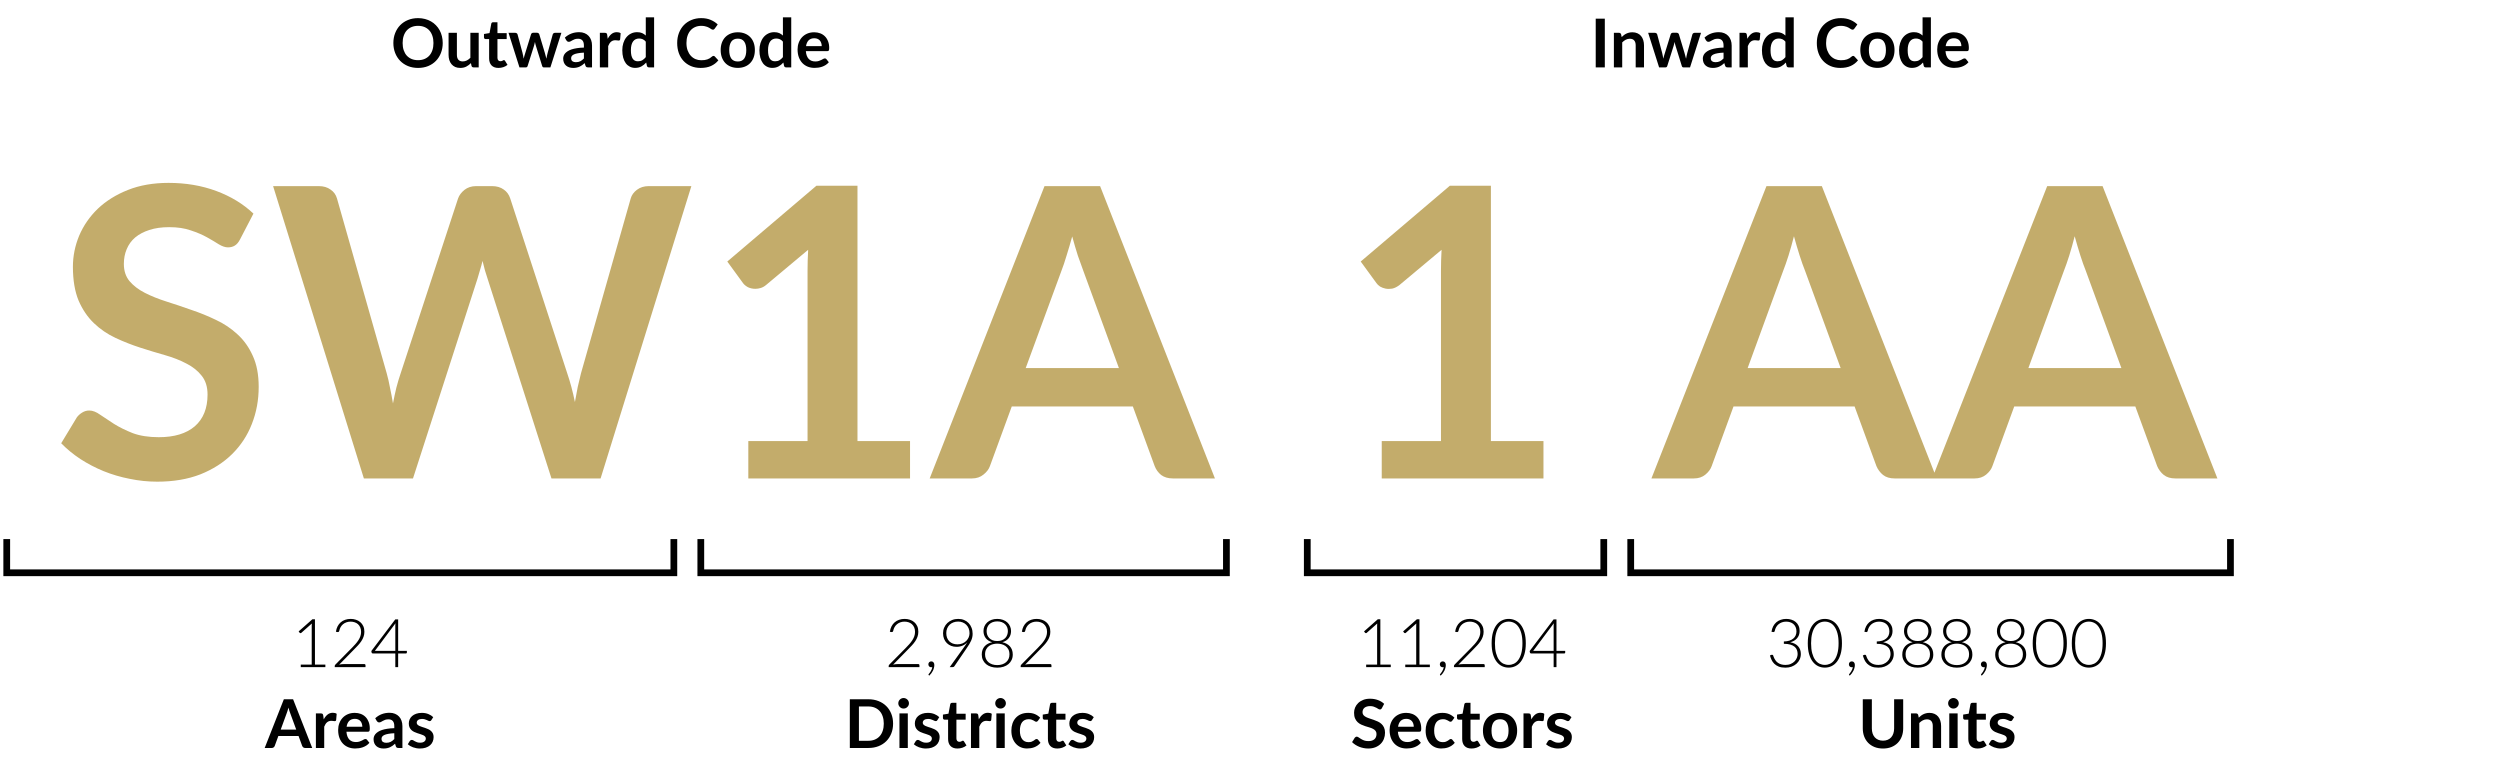<svg width="371" height="113" viewBox="0 0 371 113" fill="none" xmlns="http://www.w3.org/2000/svg">
<path d="M65.7 6.385C65.7 6.915 65.612 7.407 65.435 7.86C65.262 8.31 65.015 8.7 64.695 9.03C64.375 9.36 63.99 9.618 63.54 9.805C63.09 9.988 62.59 10.08 62.04 10.08C61.493 10.08 60.995 9.988 60.545 9.805C60.095 9.618 59.708 9.36 59.385 9.03C59.065 8.7 58.817 8.31 58.64 7.86C58.463 7.407 58.375 6.915 58.375 6.385C58.375 5.855 58.463 5.365 58.64 4.915C58.817 4.462 59.065 4.07 59.385 3.74C59.708 3.41 60.095 3.153 60.545 2.97C60.995 2.783 61.493 2.69 62.04 2.69C62.407 2.69 62.752 2.733 63.075 2.82C63.398 2.903 63.695 3.023 63.965 3.18C64.235 3.333 64.477 3.522 64.69 3.745C64.907 3.965 65.09 4.212 65.24 4.485C65.39 4.758 65.503 5.055 65.58 5.375C65.66 5.695 65.7 6.032 65.7 6.385ZM64.325 6.385C64.325 5.988 64.272 5.633 64.165 5.32C64.058 5.003 63.907 4.735 63.71 4.515C63.513 4.295 63.273 4.127 62.99 4.01C62.71 3.893 62.393 3.835 62.04 3.835C61.687 3.835 61.368 3.893 61.085 4.01C60.805 4.127 60.565 4.295 60.365 4.515C60.168 4.735 60.017 5.003 59.91 5.32C59.803 5.633 59.75 5.988 59.75 6.385C59.75 6.782 59.803 7.138 59.91 7.455C60.017 7.768 60.168 8.035 60.365 8.255C60.565 8.472 60.805 8.638 61.085 8.755C61.368 8.872 61.687 8.93 62.04 8.93C62.393 8.93 62.71 8.872 62.99 8.755C63.273 8.638 63.513 8.472 63.71 8.255C63.907 8.035 64.058 7.768 64.165 7.455C64.272 7.138 64.325 6.782 64.325 6.385ZM71.038 4.87V10H70.283C70.12 10 70.016 9.925 69.973 9.775L69.888 9.365C69.678 9.578 69.446 9.752 69.193 9.885C68.939 10.015 68.641 10.08 68.298 10.08C68.018 10.08 67.769 10.033 67.553 9.94C67.34 9.843 67.159 9.708 67.013 9.535C66.866 9.362 66.754 9.157 66.678 8.92C66.605 8.68 66.568 8.417 66.568 8.13V4.87H67.803V8.13C67.803 8.443 67.874 8.687 68.018 8.86C68.165 9.03 68.383 9.115 68.673 9.115C68.886 9.115 69.086 9.068 69.273 8.975C69.46 8.878 69.636 8.747 69.803 8.58V4.87H71.038ZM73.972 10.08C73.526 10.08 73.182 9.955 72.942 9.705C72.706 9.452 72.587 9.103 72.587 8.66V5.795H72.062C71.996 5.795 71.939 5.773 71.892 5.73C71.846 5.687 71.822 5.622 71.822 5.535V5.045L72.647 4.91L72.907 3.51C72.924 3.443 72.956 3.392 73.002 3.355C73.049 3.318 73.109 3.3 73.182 3.3H73.822V4.915H75.192V5.795H73.822V8.575C73.822 8.735 73.861 8.86 73.937 8.95C74.017 9.04 74.126 9.085 74.262 9.085C74.339 9.085 74.402 9.077 74.452 9.06C74.506 9.04 74.551 9.02 74.587 9C74.627 8.98 74.662 8.962 74.692 8.945C74.722 8.925 74.752 8.915 74.782 8.915C74.819 8.915 74.849 8.925 74.872 8.945C74.896 8.962 74.921 8.988 74.947 9.025L75.317 9.625C75.137 9.775 74.931 9.888 74.697 9.965C74.464 10.042 74.222 10.08 73.972 10.08ZM83.308 4.87L81.678 10H80.688C80.575 10 80.496 9.927 80.453 9.78L79.533 6.815C79.503 6.715 79.475 6.617 79.448 6.52C79.425 6.42 79.405 6.32 79.388 6.22C79.368 6.32 79.345 6.422 79.318 6.525C79.295 6.625 79.268 6.725 79.238 6.825L78.303 9.78C78.263 9.927 78.175 10 78.038 10H77.088L75.463 4.87H76.448C76.538 4.87 76.615 4.892 76.678 4.935C76.741 4.978 76.783 5.033 76.803 5.1L77.538 7.84C77.575 7.99 77.606 8.137 77.633 8.28C77.663 8.423 77.688 8.567 77.708 8.71C77.745 8.567 77.783 8.423 77.823 8.28C77.866 8.137 77.911 7.99 77.958 7.84L78.808 5.09C78.828 5.023 78.866 4.968 78.923 4.925C78.983 4.882 79.055 4.86 79.138 4.86H79.683C79.77 4.86 79.843 4.882 79.903 4.925C79.966 4.968 80.008 5.023 80.028 5.09L80.853 7.84C80.896 7.99 80.936 8.138 80.973 8.285C81.013 8.428 81.051 8.572 81.088 8.715C81.131 8.432 81.193 8.14 81.273 7.84L82.028 5.1C82.051 5.033 82.093 4.978 82.153 4.935C82.213 4.892 82.285 4.87 82.368 4.87H83.308ZM86.652 7.81C86.295 7.827 85.995 7.858 85.752 7.905C85.509 7.948 85.314 8.005 85.167 8.075C85.02 8.145 84.915 8.227 84.852 8.32C84.789 8.413 84.757 8.515 84.757 8.625C84.757 8.842 84.82 8.997 84.947 9.09C85.077 9.183 85.245 9.23 85.452 9.23C85.705 9.23 85.924 9.185 86.107 9.095C86.294 9.002 86.475 8.862 86.652 8.675V7.81ZM83.822 5.585C84.412 5.045 85.122 4.775 85.952 4.775C86.252 4.775 86.52 4.825 86.757 4.925C86.994 5.022 87.194 5.158 87.357 5.335C87.52 5.508 87.644 5.717 87.727 5.96C87.814 6.203 87.857 6.47 87.857 6.76V10H87.297C87.18 10 87.09 9.983 87.027 9.95C86.964 9.913 86.914 9.842 86.877 9.735L86.767 9.365C86.637 9.482 86.51 9.585 86.387 9.675C86.264 9.762 86.135 9.835 86.002 9.895C85.869 9.955 85.725 10 85.572 10.03C85.422 10.063 85.255 10.08 85.072 10.08C84.855 10.08 84.655 10.052 84.472 9.995C84.289 9.935 84.13 9.847 83.997 9.73C83.864 9.613 83.76 9.468 83.687 9.295C83.614 9.122 83.577 8.92 83.577 8.69C83.577 8.56 83.599 8.432 83.642 8.305C83.685 8.175 83.755 8.052 83.852 7.935C83.952 7.818 84.08 7.708 84.237 7.605C84.394 7.502 84.585 7.412 84.812 7.335C85.042 7.258 85.309 7.197 85.612 7.15C85.915 7.1 86.262 7.07 86.652 7.06V6.76C86.652 6.417 86.579 6.163 86.432 6C86.285 5.833 86.074 5.75 85.797 5.75C85.597 5.75 85.43 5.773 85.297 5.82C85.167 5.867 85.052 5.92 84.952 5.98C84.852 6.037 84.76 6.088 84.677 6.135C84.597 6.182 84.507 6.205 84.407 6.205C84.32 6.205 84.247 6.183 84.187 6.14C84.127 6.093 84.079 6.04 84.042 5.98L83.822 5.585ZM90.185 5.76C90.345 5.453 90.535 5.213 90.755 5.04C90.975 4.863 91.235 4.775 91.535 4.775C91.772 4.775 91.962 4.827 92.105 4.93L92.025 5.855C92.008 5.915 91.984 5.958 91.95 5.985C91.92 6.008 91.879 6.02 91.825 6.02C91.775 6.02 91.7 6.012 91.6 5.995C91.504 5.978 91.409 5.97 91.315 5.97C91.178 5.97 91.057 5.99 90.95 6.03C90.844 6.07 90.747 6.128 90.66 6.205C90.577 6.278 90.502 6.368 90.435 6.475C90.372 6.582 90.312 6.703 90.255 6.84V10H89.02V4.87H89.745C89.872 4.87 89.96 4.893 90.01 4.94C90.06 4.983 90.094 5.063 90.11 5.18L90.185 5.76ZM95.834 6.18C95.694 6.01 95.541 5.89 95.374 5.82C95.211 5.75 95.034 5.715 94.844 5.715C94.657 5.715 94.489 5.75 94.339 5.82C94.189 5.89 94.061 5.997 93.954 6.14C93.847 6.28 93.766 6.46 93.709 6.68C93.652 6.897 93.624 7.153 93.624 7.45C93.624 7.75 93.647 8.005 93.694 8.215C93.744 8.422 93.814 8.592 93.904 8.725C93.994 8.855 94.104 8.95 94.234 9.01C94.364 9.067 94.509 9.095 94.669 9.095C94.926 9.095 95.144 9.042 95.324 8.935C95.504 8.828 95.674 8.677 95.834 8.48V6.18ZM97.069 2.57V10H96.314C96.151 10 96.047 9.925 96.004 9.775L95.899 9.28C95.692 9.517 95.454 9.708 95.184 9.855C94.917 10.002 94.606 10.075 94.249 10.075C93.969 10.075 93.712 10.017 93.479 9.9C93.246 9.783 93.044 9.615 92.874 9.395C92.707 9.172 92.577 8.897 92.484 8.57C92.394 8.243 92.349 7.87 92.349 7.45C92.349 7.07 92.401 6.717 92.504 6.39C92.607 6.063 92.756 5.78 92.949 5.54C93.142 5.3 93.374 5.113 93.644 4.98C93.914 4.843 94.217 4.775 94.554 4.775C94.841 4.775 95.086 4.82 95.289 4.91C95.492 5 95.674 5.122 95.834 5.275V2.57H97.069ZM105.879 8.295C105.953 8.295 106.018 8.323 106.074 8.38L106.604 8.955C106.311 9.318 105.949 9.597 105.519 9.79C105.093 9.983 104.579 10.08 103.979 10.08C103.443 10.08 102.959 9.988 102.529 9.805C102.103 9.622 101.738 9.367 101.434 9.04C101.131 8.713 100.898 8.323 100.734 7.87C100.574 7.417 100.494 6.922 100.494 6.385C100.494 5.842 100.581 5.345 100.754 4.895C100.928 4.442 101.171 4.052 101.484 3.725C101.801 3.398 102.178 3.145 102.614 2.965C103.051 2.782 103.534 2.69 104.064 2.69C104.591 2.69 105.058 2.777 105.464 2.95C105.874 3.123 106.223 3.35 106.509 3.63L106.059 4.255C106.033 4.295 105.998 4.33 105.954 4.36C105.914 4.39 105.858 4.405 105.784 4.405C105.734 4.405 105.683 4.392 105.629 4.365C105.576 4.335 105.518 4.3 105.454 4.26C105.391 4.217 105.318 4.17 105.234 4.12C105.151 4.07 105.054 4.025 104.944 3.985C104.834 3.942 104.706 3.907 104.559 3.88C104.416 3.85 104.249 3.835 104.059 3.835C103.736 3.835 103.439 3.893 103.169 4.01C102.903 4.123 102.673 4.29 102.479 4.51C102.286 4.727 102.136 4.993 102.029 5.31C101.923 5.623 101.869 5.982 101.869 6.385C101.869 6.792 101.926 7.153 102.039 7.47C102.156 7.787 102.313 8.053 102.509 8.27C102.706 8.487 102.938 8.653 103.204 8.77C103.471 8.883 103.758 8.94 104.064 8.94C104.248 8.94 104.413 8.93 104.559 8.91C104.709 8.89 104.846 8.858 104.969 8.815C105.096 8.772 105.214 8.717 105.324 8.65C105.438 8.58 105.549 8.495 105.659 8.395C105.693 8.365 105.728 8.342 105.764 8.325C105.801 8.305 105.839 8.295 105.879 8.295ZM109.493 4.79C109.873 4.79 110.218 4.852 110.528 4.975C110.842 5.098 111.108 5.273 111.328 5.5C111.552 5.727 111.723 6.003 111.843 6.33C111.963 6.657 112.023 7.022 112.023 7.425C112.023 7.832 111.963 8.198 111.843 8.525C111.723 8.852 111.552 9.13 111.328 9.36C111.108 9.59 110.842 9.767 110.528 9.89C110.218 10.013 109.873 10.075 109.493 10.075C109.11 10.075 108.762 10.013 108.448 9.89C108.135 9.767 107.867 9.59 107.643 9.36C107.423 9.13 107.252 8.852 107.128 8.525C107.008 8.198 106.948 7.832 106.948 7.425C106.948 7.022 107.008 6.657 107.128 6.33C107.252 6.003 107.423 5.727 107.643 5.5C107.867 5.273 108.135 5.098 108.448 4.975C108.762 4.852 109.11 4.79 109.493 4.79ZM109.493 9.125C109.92 9.125 110.235 8.982 110.438 8.695C110.645 8.408 110.748 7.988 110.748 7.435C110.748 6.882 110.645 6.46 110.438 6.17C110.235 5.88 109.92 5.735 109.493 5.735C109.06 5.735 108.738 5.882 108.528 6.175C108.322 6.465 108.218 6.885 108.218 7.435C108.218 7.985 108.322 8.405 108.528 8.695C108.738 8.982 109.06 9.125 109.493 9.125ZM116.185 6.18C116.045 6.01 115.892 5.89 115.725 5.82C115.562 5.75 115.385 5.715 115.195 5.715C115.009 5.715 114.84 5.75 114.69 5.82C114.54 5.89 114.412 5.997 114.305 6.14C114.199 6.28 114.117 6.46 114.06 6.68C114.004 6.897 113.975 7.153 113.975 7.45C113.975 7.75 113.999 8.005 114.045 8.215C114.095 8.422 114.165 8.592 114.255 8.725C114.345 8.855 114.455 8.95 114.585 9.01C114.715 9.067 114.86 9.095 115.02 9.095C115.277 9.095 115.495 9.042 115.675 8.935C115.855 8.828 116.025 8.677 116.185 8.48V6.18ZM117.42 2.57V10H116.665C116.502 10 116.399 9.925 116.355 9.775L116.25 9.28C116.044 9.517 115.805 9.708 115.535 9.855C115.269 10.002 114.957 10.075 114.6 10.075C114.32 10.075 114.064 10.017 113.83 9.9C113.597 9.783 113.395 9.615 113.225 9.395C113.059 9.172 112.929 8.897 112.835 8.57C112.745 8.243 112.7 7.87 112.7 7.45C112.7 7.07 112.752 6.717 112.855 6.39C112.959 6.063 113.107 5.78 113.3 5.54C113.494 5.3 113.725 5.113 113.995 4.98C114.265 4.843 114.569 4.775 114.905 4.775C115.192 4.775 115.437 4.82 115.64 4.91C115.844 5 116.025 5.122 116.185 5.275V2.57H117.42ZM121.944 6.845C121.944 6.685 121.921 6.535 121.874 6.395C121.831 6.252 121.764 6.127 121.674 6.02C121.584 5.913 121.469 5.83 121.329 5.77C121.193 5.707 121.033 5.675 120.849 5.675C120.493 5.675 120.211 5.777 120.004 5.98C119.801 6.183 119.671 6.472 119.614 6.845H121.944ZM119.589 7.59C119.609 7.853 119.656 8.082 119.729 8.275C119.803 8.465 119.899 8.623 120.019 8.75C120.139 8.873 120.281 8.967 120.444 9.03C120.611 9.09 120.794 9.12 120.994 9.12C121.194 9.12 121.366 9.097 121.509 9.05C121.656 9.003 121.783 8.952 121.889 8.895C121.999 8.838 122.094 8.787 122.174 8.74C122.258 8.693 122.338 8.67 122.414 8.67C122.518 8.67 122.594 8.708 122.644 8.785L122.999 9.235C122.863 9.395 122.709 9.53 122.539 9.64C122.369 9.747 122.191 9.833 122.004 9.9C121.821 9.963 121.633 10.008 121.439 10.035C121.249 10.062 121.064 10.075 120.884 10.075C120.528 10.075 120.196 10.017 119.889 9.9C119.583 9.78 119.316 9.605 119.089 9.375C118.863 9.142 118.684 8.855 118.554 8.515C118.424 8.172 118.359 7.775 118.359 7.325C118.359 6.975 118.416 6.647 118.529 6.34C118.643 6.03 118.804 5.762 119.014 5.535C119.228 5.305 119.486 5.123 119.789 4.99C120.096 4.857 120.441 4.79 120.824 4.79C121.148 4.79 121.446 4.842 121.719 4.945C121.993 5.048 122.228 5.2 122.424 5.4C122.621 5.597 122.774 5.84 122.884 6.13C122.998 6.417 123.054 6.745 123.054 7.115C123.054 7.302 123.034 7.428 122.994 7.495C122.954 7.558 122.878 7.59 122.764 7.59H119.589Z" fill="black"/>
<path d="M238.155 10H236.805V2.77H238.155V10ZM240.656 5.5C240.759 5.397 240.867 5.302 240.981 5.215C241.097 5.125 241.219 5.05 241.346 4.99C241.476 4.927 241.614 4.878 241.761 4.845C241.907 4.808 242.067 4.79 242.241 4.79C242.521 4.79 242.769 4.838 242.986 4.935C243.202 5.028 243.382 5.162 243.526 5.335C243.672 5.505 243.782 5.71 243.856 5.95C243.932 6.187 243.971 6.448 243.971 6.735V10H242.736V6.735C242.736 6.422 242.664 6.18 242.521 6.01C242.377 5.837 242.159 5.75 241.866 5.75C241.652 5.75 241.452 5.798 241.266 5.895C241.079 5.992 240.902 6.123 240.736 6.29V10H239.501V4.87H240.256C240.416 4.87 240.521 4.945 240.571 5.095L240.656 5.5ZM252.431 4.87L250.801 10H249.811C249.698 10 249.619 9.927 249.576 9.78L248.656 6.815C248.626 6.715 248.598 6.617 248.571 6.52C248.548 6.42 248.528 6.32 248.511 6.22C248.491 6.32 248.468 6.422 248.441 6.525C248.418 6.625 248.391 6.725 248.361 6.825L247.426 9.78C247.386 9.927 247.298 10 247.161 10H246.211L244.586 4.87H245.571C245.661 4.87 245.738 4.892 245.801 4.935C245.864 4.978 245.906 5.033 245.926 5.1L246.661 7.84C246.698 7.99 246.729 8.137 246.756 8.28C246.786 8.423 246.811 8.567 246.831 8.71C246.868 8.567 246.906 8.423 246.946 8.28C246.989 8.137 247.034 7.99 247.081 7.84L247.931 5.09C247.951 5.023 247.989 4.968 248.046 4.925C248.106 4.882 248.178 4.86 248.261 4.86H248.806C248.893 4.86 248.966 4.882 249.026 4.925C249.089 4.968 249.131 5.023 249.151 5.09L249.976 7.84C250.019 7.99 250.059 8.138 250.096 8.285C250.136 8.428 250.174 8.572 250.211 8.715C250.254 8.432 250.316 8.14 250.396 7.84L251.151 5.1C251.174 5.033 251.216 4.978 251.276 4.935C251.336 4.892 251.408 4.87 251.491 4.87H252.431ZM255.775 7.81C255.418 7.827 255.118 7.858 254.875 7.905C254.632 7.948 254.437 8.005 254.29 8.075C254.143 8.145 254.038 8.227 253.975 8.32C253.912 8.413 253.88 8.515 253.88 8.625C253.88 8.842 253.943 8.997 254.07 9.09C254.2 9.183 254.368 9.23 254.575 9.23C254.828 9.23 255.047 9.185 255.23 9.095C255.417 9.002 255.598 8.862 255.775 8.675V7.81ZM252.945 5.585C253.535 5.045 254.245 4.775 255.075 4.775C255.375 4.775 255.643 4.825 255.88 4.925C256.117 5.022 256.317 5.158 256.48 5.335C256.643 5.508 256.767 5.717 256.85 5.96C256.937 6.203 256.98 6.47 256.98 6.76V10H256.42C256.303 10 256.213 9.983 256.15 9.95C256.087 9.913 256.037 9.842 256 9.735L255.89 9.365C255.76 9.482 255.633 9.585 255.51 9.675C255.387 9.762 255.258 9.835 255.125 9.895C254.992 9.955 254.848 10 254.695 10.03C254.545 10.063 254.378 10.08 254.195 10.08C253.978 10.08 253.778 10.052 253.595 9.995C253.412 9.935 253.253 9.847 253.12 9.73C252.987 9.613 252.883 9.468 252.81 9.295C252.737 9.122 252.7 8.92 252.7 8.69C252.7 8.56 252.722 8.432 252.765 8.305C252.808 8.175 252.878 8.052 252.975 7.935C253.075 7.818 253.203 7.708 253.36 7.605C253.517 7.502 253.708 7.412 253.935 7.335C254.165 7.258 254.432 7.197 254.735 7.15C255.038 7.1 255.385 7.07 255.775 7.06V6.76C255.775 6.417 255.702 6.163 255.555 6C255.408 5.833 255.197 5.75 254.92 5.75C254.72 5.75 254.553 5.773 254.42 5.82C254.29 5.867 254.175 5.92 254.075 5.98C253.975 6.037 253.883 6.088 253.8 6.135C253.72 6.182 253.63 6.205 253.53 6.205C253.443 6.205 253.37 6.183 253.31 6.14C253.25 6.093 253.202 6.04 253.165 5.98L252.945 5.585ZM259.308 5.76C259.468 5.453 259.658 5.213 259.878 5.04C260.098 4.863 260.358 4.775 260.658 4.775C260.895 4.775 261.085 4.827 261.228 4.93L261.148 5.855C261.132 5.915 261.107 5.958 261.073 5.985C261.043 6.008 261.002 6.02 260.948 6.02C260.898 6.02 260.823 6.012 260.723 5.995C260.627 5.978 260.532 5.97 260.438 5.97C260.302 5.97 260.18 5.99 260.073 6.03C259.967 6.07 259.87 6.128 259.783 6.205C259.7 6.278 259.625 6.368 259.558 6.475C259.495 6.582 259.435 6.703 259.378 6.84V10H258.143V4.87H258.868C258.995 4.87 259.083 4.893 259.133 4.94C259.183 4.983 259.217 5.063 259.233 5.18L259.308 5.76ZM264.957 6.18C264.817 6.01 264.664 5.89 264.497 5.82C264.334 5.75 264.157 5.715 263.967 5.715C263.78 5.715 263.612 5.75 263.462 5.82C263.312 5.89 263.184 5.997 263.077 6.14C262.97 6.28 262.889 6.46 262.832 6.68C262.775 6.897 262.747 7.153 262.747 7.45C262.747 7.75 262.77 8.005 262.817 8.215C262.867 8.422 262.937 8.592 263.027 8.725C263.117 8.855 263.227 8.95 263.357 9.01C263.487 9.067 263.632 9.095 263.792 9.095C264.049 9.095 264.267 9.042 264.447 8.935C264.627 8.828 264.797 8.677 264.957 8.48V6.18ZM266.192 2.57V10H265.437C265.274 10 265.17 9.925 265.127 9.775L265.022 9.28C264.815 9.517 264.577 9.708 264.307 9.855C264.04 10.002 263.729 10.075 263.372 10.075C263.092 10.075 262.835 10.017 262.602 9.9C262.369 9.783 262.167 9.615 261.997 9.395C261.83 9.172 261.7 8.897 261.607 8.57C261.517 8.243 261.472 7.87 261.472 7.45C261.472 7.07 261.524 6.717 261.627 6.39C261.73 6.063 261.879 5.78 262.072 5.54C262.265 5.3 262.497 5.113 262.767 4.98C263.037 4.843 263.34 4.775 263.677 4.775C263.964 4.775 264.209 4.82 264.412 4.91C264.615 5 264.797 5.122 264.957 5.275V2.57H266.192ZM275.002 8.295C275.076 8.295 275.141 8.323 275.197 8.38L275.727 8.955C275.434 9.318 275.072 9.597 274.642 9.79C274.216 9.983 273.702 10.08 273.102 10.08C272.566 10.08 272.082 9.988 271.652 9.805C271.226 9.622 270.861 9.367 270.557 9.04C270.254 8.713 270.021 8.323 269.857 7.87C269.697 7.417 269.617 6.922 269.617 6.385C269.617 5.842 269.704 5.345 269.877 4.895C270.051 4.442 270.294 4.052 270.607 3.725C270.924 3.398 271.301 3.145 271.737 2.965C272.174 2.782 272.657 2.69 273.187 2.69C273.714 2.69 274.181 2.777 274.587 2.95C274.997 3.123 275.346 3.35 275.632 3.63L275.182 4.255C275.156 4.295 275.121 4.33 275.077 4.36C275.037 4.39 274.981 4.405 274.907 4.405C274.857 4.405 274.806 4.392 274.752 4.365C274.699 4.335 274.641 4.3 274.577 4.26C274.514 4.217 274.441 4.17 274.357 4.12C274.274 4.07 274.177 4.025 274.067 3.985C273.957 3.942 273.829 3.907 273.682 3.88C273.539 3.85 273.372 3.835 273.182 3.835C272.859 3.835 272.562 3.893 272.292 4.01C272.026 4.123 271.796 4.29 271.602 4.51C271.409 4.727 271.259 4.993 271.152 5.31C271.046 5.623 270.992 5.982 270.992 6.385C270.992 6.792 271.049 7.153 271.162 7.47C271.279 7.787 271.436 8.053 271.632 8.27C271.829 8.487 272.061 8.653 272.327 8.77C272.594 8.883 272.881 8.94 273.187 8.94C273.371 8.94 273.536 8.93 273.682 8.91C273.832 8.89 273.969 8.858 274.092 8.815C274.219 8.772 274.337 8.717 274.447 8.65C274.561 8.58 274.672 8.495 274.782 8.395C274.816 8.365 274.851 8.342 274.887 8.325C274.924 8.305 274.962 8.295 275.002 8.295ZM278.616 4.79C278.996 4.79 279.341 4.852 279.651 4.975C279.965 5.098 280.231 5.273 280.451 5.5C280.675 5.727 280.846 6.003 280.966 6.33C281.086 6.657 281.146 7.022 281.146 7.425C281.146 7.832 281.086 8.198 280.966 8.525C280.846 8.852 280.675 9.13 280.451 9.36C280.231 9.59 279.965 9.767 279.651 9.89C279.341 10.013 278.996 10.075 278.616 10.075C278.233 10.075 277.885 10.013 277.571 9.89C277.258 9.767 276.99 9.59 276.766 9.36C276.546 9.13 276.375 8.852 276.251 8.525C276.131 8.198 276.071 7.832 276.071 7.425C276.071 7.022 276.131 6.657 276.251 6.33C276.375 6.003 276.546 5.727 276.766 5.5C276.99 5.273 277.258 5.098 277.571 4.975C277.885 4.852 278.233 4.79 278.616 4.79ZM278.616 9.125C279.043 9.125 279.358 8.982 279.561 8.695C279.768 8.408 279.871 7.988 279.871 7.435C279.871 6.882 279.768 6.46 279.561 6.17C279.358 5.88 279.043 5.735 278.616 5.735C278.183 5.735 277.861 5.882 277.651 6.175C277.445 6.465 277.341 6.885 277.341 7.435C277.341 7.985 277.445 8.405 277.651 8.695C277.861 8.982 278.183 9.125 278.616 9.125ZM285.309 6.18C285.169 6.01 285.015 5.89 284.849 5.82C284.685 5.75 284.509 5.715 284.319 5.715C284.132 5.715 283.964 5.75 283.814 5.82C283.664 5.89 283.535 5.997 283.429 6.14C283.322 6.28 283.24 6.46 283.184 6.68C283.127 6.897 283.099 7.153 283.099 7.45C283.099 7.75 283.122 8.005 283.169 8.215C283.219 8.422 283.289 8.592 283.379 8.725C283.469 8.855 283.579 8.95 283.709 9.01C283.839 9.067 283.984 9.095 284.144 9.095C284.4 9.095 284.619 9.042 284.799 8.935C284.979 8.828 285.149 8.677 285.309 8.48V6.18ZM286.544 2.57V10H285.789C285.625 10 285.522 9.925 285.479 9.775L285.374 9.28C285.167 9.517 284.929 9.708 284.659 9.855C284.392 10.002 284.08 10.075 283.724 10.075C283.444 10.075 283.187 10.017 282.954 9.9C282.72 9.783 282.519 9.615 282.349 9.395C282.182 9.172 282.052 8.897 281.959 8.57C281.869 8.243 281.824 7.87 281.824 7.45C281.824 7.07 281.875 6.717 281.979 6.39C282.082 6.063 282.23 5.78 282.424 5.54C282.617 5.3 282.849 5.113 283.119 4.98C283.389 4.843 283.692 4.775 284.029 4.775C284.315 4.775 284.56 4.82 284.764 4.91C284.967 5 285.149 5.122 285.309 5.275V2.57H286.544ZM291.067 6.845C291.067 6.685 291.044 6.535 290.997 6.395C290.954 6.252 290.887 6.127 290.797 6.02C290.707 5.913 290.592 5.83 290.452 5.77C290.316 5.707 290.156 5.675 289.972 5.675C289.616 5.675 289.334 5.777 289.127 5.98C288.924 6.183 288.794 6.472 288.737 6.845H291.067ZM288.712 7.59C288.732 7.853 288.779 8.082 288.852 8.275C288.926 8.465 289.022 8.623 289.142 8.75C289.262 8.873 289.404 8.967 289.567 9.03C289.734 9.09 289.917 9.12 290.117 9.12C290.317 9.12 290.489 9.097 290.632 9.05C290.779 9.003 290.906 8.952 291.012 8.895C291.122 8.838 291.217 8.787 291.297 8.74C291.381 8.693 291.461 8.67 291.537 8.67C291.641 8.67 291.717 8.708 291.767 8.785L292.122 9.235C291.986 9.395 291.832 9.53 291.662 9.64C291.492 9.747 291.314 9.833 291.127 9.9C290.944 9.963 290.756 10.008 290.562 10.035C290.372 10.062 290.187 10.075 290.007 10.075C289.651 10.075 289.319 10.017 289.012 9.9C288.706 9.78 288.439 9.605 288.212 9.375C287.986 9.142 287.807 8.855 287.677 8.515C287.547 8.172 287.482 7.775 287.482 7.325C287.482 6.975 287.539 6.647 287.652 6.34C287.766 6.03 287.927 5.762 288.137 5.535C288.351 5.305 288.609 5.123 288.912 4.99C289.219 4.857 289.564 4.79 289.947 4.79C290.271 4.79 290.569 4.842 290.842 4.945C291.116 5.048 291.351 5.2 291.547 5.4C291.744 5.597 291.897 5.84 292.007 6.13C292.121 6.417 292.177 6.745 292.177 7.115C292.177 7.302 292.157 7.428 292.117 7.495C292.077 7.558 292.001 7.59 291.887 7.59H288.712Z" fill="black"/>
<path d="M48.284 98.63V99H44.634V98.63H46.259V92.89C46.259 92.777 46.264 92.657 46.274 92.53L44.714 93.915C44.667 93.955 44.62 93.97 44.574 93.96C44.527 93.95 44.49 93.93 44.464 93.9L44.319 93.7L46.364 91.895H46.739V98.63H48.284ZM54.07 98.55C54.123 98.55 54.165 98.567 54.195 98.6C54.225 98.63 54.24 98.67 54.24 98.72V99H49.675V98.83C49.675 98.793 49.683 98.757 49.7 98.72C49.72 98.68 49.745 98.647 49.775 98.62L52.19 96.175C52.39 95.972 52.575 95.775 52.745 95.585C52.915 95.395 53.061 95.203 53.185 95.01C53.311 94.817 53.41 94.618 53.48 94.415C53.55 94.212 53.585 93.995 53.585 93.765C53.585 93.505 53.541 93.28 53.455 93.09C53.368 92.897 53.253 92.738 53.11 92.615C52.966 92.492 52.8 92.4 52.61 92.34C52.42 92.28 52.223 92.25 52.02 92.25C51.796 92.25 51.59 92.285 51.4 92.355C51.213 92.422 51.046 92.517 50.9 92.64C50.756 92.76 50.636 92.905 50.54 93.075C50.446 93.242 50.381 93.425 50.345 93.625C50.321 93.698 50.29 93.747 50.25 93.77C50.213 93.793 50.161 93.802 50.095 93.795L49.85 93.755C49.893 93.452 49.976 93.182 50.1 92.945C50.223 92.708 50.38 92.508 50.57 92.345C50.76 92.182 50.98 92.058 51.23 91.975C51.48 91.888 51.75 91.845 52.04 91.845C52.31 91.845 52.566 91.885 52.81 91.965C53.056 92.042 53.273 92.16 53.46 92.32C53.65 92.477 53.8 92.675 53.91 92.915C54.02 93.152 54.075 93.43 54.075 93.75C54.075 94.017 54.033 94.265 53.95 94.495C53.87 94.722 53.76 94.94 53.62 95.15C53.48 95.36 53.316 95.565 53.13 95.765C52.946 95.962 52.753 96.163 52.55 96.37L50.335 98.63C50.441 98.603 50.551 98.583 50.665 98.57C50.781 98.557 50.898 98.55 51.015 98.55H54.07ZM58.665 96.59V92.885C58.665 92.828 58.667 92.767 58.67 92.7C58.677 92.633 58.684 92.565 58.69 92.495L55.63 96.59H58.665ZM60.38 96.59V96.85C60.38 96.887 60.369 96.917 60.345 96.94C60.325 96.96 60.292 96.97 60.245 96.97H59.085V99H58.665V96.97H55.32C55.27 96.97 55.232 96.96 55.205 96.94C55.179 96.917 55.16 96.887 55.15 96.85L55.105 96.615L58.66 91.915H59.085V96.59H60.38ZM43.959 108.27L43.079 105.865C43.036 105.758 42.991 105.632 42.944 105.485C42.897 105.338 42.851 105.18 42.804 105.01C42.761 105.18 42.716 105.34 42.669 105.49C42.622 105.637 42.577 105.765 42.534 105.875L41.659 108.27H43.959ZM46.334 111H45.294C45.177 111 45.082 110.972 45.009 110.915C44.936 110.855 44.881 110.782 44.844 110.695L44.304 109.22H41.309L40.769 110.695C40.742 110.772 40.691 110.842 40.614 110.905C40.537 110.968 40.442 111 40.329 111H39.279L42.124 103.77H43.494L46.334 111ZM48.043 106.76C48.203 106.453 48.393 106.213 48.613 106.04C48.833 105.863 49.093 105.775 49.393 105.775C49.629 105.775 49.819 105.827 49.963 105.93L49.883 106.855C49.866 106.915 49.841 106.958 49.808 106.985C49.778 107.008 49.736 107.02 49.683 107.02C49.633 107.02 49.558 107.012 49.458 106.995C49.361 106.978 49.266 106.97 49.173 106.97C49.036 106.97 48.914 106.99 48.808 107.03C48.701 107.07 48.604 107.128 48.518 107.205C48.434 107.278 48.359 107.368 48.293 107.475C48.229 107.582 48.169 107.703 48.113 107.84V111H46.878V105.87H47.603C47.729 105.87 47.818 105.893 47.868 105.94C47.918 105.983 47.951 106.063 47.968 106.18L48.043 106.76ZM53.767 107.845C53.767 107.685 53.743 107.535 53.697 107.395C53.653 107.252 53.587 107.127 53.497 107.02C53.407 106.913 53.292 106.83 53.152 106.77C53.015 106.707 52.855 106.675 52.672 106.675C52.315 106.675 52.033 106.777 51.827 106.98C51.623 107.183 51.493 107.472 51.437 107.845H53.767ZM51.412 108.59C51.432 108.853 51.478 109.082 51.552 109.275C51.625 109.465 51.722 109.623 51.842 109.75C51.962 109.873 52.103 109.967 52.267 110.03C52.433 110.09 52.617 110.12 52.817 110.12C53.017 110.12 53.188 110.097 53.332 110.05C53.478 110.003 53.605 109.952 53.712 109.895C53.822 109.838 53.917 109.787 53.997 109.74C54.08 109.693 54.16 109.67 54.237 109.67C54.34 109.67 54.417 109.708 54.467 109.785L54.822 110.235C54.685 110.395 54.532 110.53 54.362 110.64C54.192 110.747 54.013 110.833 53.827 110.9C53.643 110.963 53.455 111.008 53.262 111.035C53.072 111.062 52.887 111.075 52.707 111.075C52.35 111.075 52.018 111.017 51.712 110.9C51.405 110.78 51.138 110.605 50.912 110.375C50.685 110.142 50.507 109.855 50.377 109.515C50.247 109.172 50.182 108.775 50.182 108.325C50.182 107.975 50.238 107.647 50.352 107.34C50.465 107.03 50.627 106.762 50.837 106.535C51.05 106.305 51.308 106.123 51.612 105.99C51.918 105.857 52.263 105.79 52.647 105.79C52.97 105.79 53.268 105.842 53.542 105.945C53.815 106.048 54.05 106.2 54.247 106.4C54.443 106.597 54.597 106.84 54.707 107.13C54.82 107.417 54.877 107.745 54.877 108.115C54.877 108.302 54.857 108.428 54.817 108.495C54.777 108.558 54.7 108.59 54.587 108.59H51.412ZM58.513 108.81C58.157 108.827 57.857 108.858 57.613 108.905C57.37 108.948 57.175 109.005 57.028 109.075C56.882 109.145 56.777 109.227 56.713 109.32C56.65 109.413 56.618 109.515 56.618 109.625C56.618 109.842 56.682 109.997 56.808 110.09C56.938 110.183 57.107 110.23 57.313 110.23C57.567 110.23 57.785 110.185 57.968 110.095C58.155 110.002 58.337 109.862 58.513 109.675V108.81ZM55.683 106.585C56.273 106.045 56.983 105.775 57.813 105.775C58.113 105.775 58.382 105.825 58.618 105.925C58.855 106.022 59.055 106.158 59.218 106.335C59.382 106.508 59.505 106.717 59.588 106.96C59.675 107.203 59.718 107.47 59.718 107.76V111H59.158C59.042 111 58.952 110.983 58.888 110.95C58.825 110.913 58.775 110.842 58.738 110.735L58.628 110.365C58.498 110.482 58.372 110.585 58.248 110.675C58.125 110.762 57.997 110.835 57.863 110.895C57.73 110.955 57.587 111 57.433 111.03C57.283 111.063 57.117 111.08 56.933 111.08C56.717 111.08 56.517 111.052 56.333 110.995C56.15 110.935 55.992 110.847 55.858 110.73C55.725 110.613 55.622 110.468 55.548 110.295C55.475 110.122 55.438 109.92 55.438 109.69C55.438 109.56 55.46 109.432 55.503 109.305C55.547 109.175 55.617 109.052 55.713 108.935C55.813 108.818 55.942 108.708 56.098 108.605C56.255 108.502 56.447 108.412 56.673 108.335C56.903 108.258 57.17 108.197 57.473 108.15C57.777 108.1 58.123 108.07 58.513 108.06V107.76C58.513 107.417 58.44 107.163 58.293 107C58.147 106.833 57.935 106.75 57.658 106.75C57.458 106.75 57.292 106.773 57.158 106.82C57.028 106.867 56.913 106.92 56.813 106.98C56.713 107.037 56.622 107.088 56.538 107.135C56.458 107.182 56.368 107.205 56.268 107.205C56.182 107.205 56.108 107.183 56.048 107.14C55.988 107.093 55.94 107.04 55.903 106.98L55.683 106.585ZM64.011 106.87C63.978 106.923 63.943 106.962 63.907 106.985C63.87 107.005 63.823 107.015 63.767 107.015C63.706 107.015 63.642 106.998 63.572 106.965C63.505 106.932 63.426 106.895 63.337 106.855C63.246 106.812 63.143 106.773 63.026 106.74C62.913 106.707 62.778 106.69 62.621 106.69C62.378 106.69 62.187 106.742 62.047 106.845C61.91 106.948 61.842 107.083 61.842 107.25C61.842 107.36 61.877 107.453 61.947 107.53C62.02 107.603 62.115 107.668 62.231 107.725C62.352 107.782 62.486 107.833 62.636 107.88C62.786 107.923 62.938 107.972 63.092 108.025C63.248 108.078 63.401 108.14 63.551 108.21C63.702 108.277 63.835 108.363 63.952 108.47C64.072 108.573 64.166 108.698 64.237 108.845C64.31 108.992 64.347 109.168 64.347 109.375C64.347 109.622 64.302 109.85 64.212 110.06C64.125 110.267 63.995 110.447 63.822 110.6C63.648 110.75 63.433 110.868 63.176 110.955C62.923 111.038 62.63 111.08 62.297 111.08C62.12 111.08 61.947 111.063 61.776 111.03C61.61 111 61.448 110.957 61.291 110.9C61.138 110.843 60.995 110.777 60.861 110.7C60.731 110.623 60.617 110.54 60.517 110.45L60.801 109.98C60.838 109.923 60.882 109.88 60.931 109.85C60.981 109.82 61.045 109.805 61.121 109.805C61.198 109.805 61.27 109.827 61.337 109.87C61.407 109.913 61.486 109.96 61.577 110.01C61.666 110.06 61.772 110.107 61.892 110.15C62.015 110.193 62.17 110.215 62.356 110.215C62.503 110.215 62.628 110.198 62.731 110.165C62.838 110.128 62.925 110.082 62.992 110.025C63.062 109.968 63.111 109.903 63.142 109.83C63.175 109.753 63.191 109.675 63.191 109.595C63.191 109.475 63.155 109.377 63.081 109.3C63.011 109.223 62.916 109.157 62.797 109.1C62.68 109.043 62.545 108.993 62.392 108.95C62.242 108.903 62.087 108.853 61.926 108.8C61.77 108.747 61.615 108.685 61.462 108.615C61.312 108.542 61.176 108.45 61.056 108.34C60.94 108.23 60.845 108.095 60.772 107.935C60.702 107.775 60.666 107.582 60.666 107.355C60.666 107.145 60.708 106.945 60.791 106.755C60.875 106.565 60.996 106.4 61.157 106.26C61.32 106.117 61.522 106.003 61.761 105.92C62.005 105.833 62.285 105.79 62.602 105.79C62.955 105.79 63.276 105.848 63.566 105.965C63.856 106.082 64.098 106.235 64.291 106.425L64.011 106.87Z" fill="black"/>
<path d="M136.275 98.55C136.328 98.55 136.37 98.567 136.4 98.6C136.43 98.63 136.445 98.67 136.445 98.72V99H131.88V98.83C131.88 98.793 131.888 98.757 131.905 98.72C131.925 98.68 131.95 98.647 131.98 98.62L134.395 96.175C134.595 95.972 134.78 95.775 134.95 95.585C135.12 95.395 135.266 95.203 135.39 95.01C135.516 94.817 135.615 94.618 135.685 94.415C135.755 94.212 135.79 93.995 135.79 93.765C135.79 93.505 135.746 93.28 135.66 93.09C135.573 92.897 135.458 92.738 135.315 92.615C135.171 92.492 135.005 92.4 134.815 92.34C134.625 92.28 134.428 92.25 134.225 92.25C134.001 92.25 133.795 92.285 133.605 92.355C133.418 92.422 133.251 92.517 133.105 92.64C132.961 92.76 132.841 92.905 132.745 93.075C132.651 93.242 132.586 93.425 132.55 93.625C132.526 93.698 132.495 93.747 132.455 93.77C132.418 93.793 132.366 93.802 132.3 93.795L132.055 93.755C132.098 93.452 132.181 93.182 132.305 92.945C132.428 92.708 132.585 92.508 132.775 92.345C132.965 92.182 133.185 92.058 133.435 91.975C133.685 91.888 133.955 91.845 134.245 91.845C134.515 91.845 134.771 91.885 135.015 91.965C135.261 92.042 135.478 92.16 135.665 92.32C135.855 92.477 136.005 92.675 136.115 92.915C136.225 93.152 136.28 93.43 136.28 93.75C136.28 94.017 136.238 94.265 136.155 94.495C136.075 94.722 135.965 94.94 135.825 95.15C135.685 95.36 135.521 95.565 135.335 95.765C135.151 95.962 134.958 96.163 134.755 96.37L132.54 98.63C132.646 98.603 132.756 98.583 132.87 98.57C132.986 98.557 133.103 98.55 133.22 98.55H136.275ZM137.825 100.19C137.809 100.177 137.797 100.163 137.79 100.15C137.787 100.137 137.785 100.122 137.785 100.105C137.785 100.085 137.799 100.058 137.825 100.025C137.855 99.992 137.895 99.942 137.945 99.875C137.999 99.812 138.052 99.735 138.105 99.645C138.162 99.558 138.212 99.46 138.255 99.35C138.302 99.24 138.332 99.122 138.345 98.995C138.295 99.012 138.244 99.02 138.19 99.02C138.067 99.02 137.965 98.978 137.885 98.895C137.809 98.812 137.77 98.705 137.77 98.575C137.77 98.458 137.81 98.358 137.89 98.275C137.97 98.192 138.075 98.15 138.205 98.15C138.349 98.15 138.459 98.2 138.535 98.3C138.615 98.397 138.655 98.525 138.655 98.685C138.655 98.822 138.637 98.96 138.6 99.1C138.567 99.243 138.517 99.383 138.45 99.52C138.384 99.657 138.304 99.788 138.21 99.915C138.117 100.042 138.014 100.158 137.9 100.265L137.825 100.19ZM142.088 95.62C142.371 95.62 142.625 95.572 142.848 95.475C143.071 95.378 143.258 95.252 143.408 95.095C143.561 94.938 143.678 94.763 143.758 94.57C143.838 94.373 143.878 94.175 143.878 93.975C143.878 93.718 143.836 93.483 143.753 93.27C143.67 93.057 143.553 92.875 143.403 92.725C143.253 92.572 143.075 92.453 142.868 92.37C142.665 92.283 142.441 92.24 142.198 92.24C141.935 92.24 141.695 92.282 141.478 92.365C141.261 92.448 141.075 92.565 140.918 92.715C140.765 92.865 140.645 93.045 140.558 93.255C140.471 93.462 140.428 93.69 140.428 93.94C140.428 94.2 140.466 94.435 140.543 94.645C140.623 94.852 140.735 95.028 140.878 95.175C141.025 95.318 141.2 95.428 141.403 95.505C141.61 95.582 141.838 95.62 142.088 95.62ZM143.033 96.08C143.133 95.937 143.226 95.803 143.313 95.68C143.4 95.553 143.478 95.43 143.548 95.31C143.355 95.527 143.12 95.695 142.843 95.815C142.566 95.932 142.271 95.99 141.958 95.99C141.668 95.99 141.4 95.943 141.153 95.85C140.91 95.753 140.698 95.617 140.518 95.44C140.338 95.263 140.198 95.052 140.098 94.805C139.998 94.555 139.948 94.277 139.948 93.97C139.948 93.667 140.005 93.387 140.118 93.13C140.231 92.87 140.388 92.645 140.588 92.455C140.788 92.265 141.025 92.117 141.298 92.01C141.575 91.9 141.876 91.845 142.203 91.845C142.516 91.845 142.803 91.898 143.063 92.005C143.326 92.112 143.551 92.263 143.738 92.46C143.928 92.653 144.075 92.887 144.178 93.16C144.285 93.43 144.338 93.732 144.338 94.065C144.338 94.248 144.318 94.423 144.278 94.59C144.241 94.757 144.185 94.923 144.108 95.09C144.035 95.257 143.945 95.428 143.838 95.605C143.731 95.778 143.61 95.965 143.473 96.165L141.618 98.885C141.568 98.962 141.486 99 141.373 99H140.938L143.033 96.08ZM147.994 98.7C148.264 98.7 148.509 98.663 148.729 98.59C148.952 98.513 149.144 98.407 149.304 98.27C149.464 98.13 149.587 97.963 149.674 97.77C149.76 97.577 149.804 97.362 149.804 97.125C149.804 96.815 149.747 96.557 149.634 96.35C149.52 96.143 149.375 95.978 149.199 95.855C149.022 95.732 148.827 95.645 148.614 95.595C148.4 95.542 148.194 95.515 147.994 95.515C147.794 95.515 147.587 95.542 147.374 95.595C147.16 95.645 146.965 95.732 146.789 95.855C146.612 95.978 146.467 96.143 146.354 96.35C146.24 96.557 146.184 96.815 146.184 97.125C146.184 97.362 146.227 97.577 146.314 97.77C146.4 97.963 146.522 98.13 146.679 98.27C146.839 98.407 147.03 98.513 147.254 98.59C147.477 98.663 147.724 98.7 147.994 98.7ZM146.414 93.655C146.414 93.845 146.444 94.028 146.504 94.205C146.567 94.382 146.664 94.54 146.794 94.68C146.924 94.817 147.087 94.927 147.284 95.01C147.484 95.09 147.72 95.13 147.994 95.13C148.264 95.13 148.497 95.09 148.694 95.01C148.894 94.927 149.059 94.817 149.189 94.68C149.319 94.54 149.414 94.382 149.474 94.205C149.537 94.028 149.569 93.845 149.569 93.655C149.569 93.452 149.534 93.263 149.464 93.09C149.394 92.913 149.29 92.76 149.154 92.63C149.02 92.5 148.855 92.398 148.659 92.325C148.465 92.252 148.244 92.215 147.994 92.215C147.744 92.215 147.52 92.252 147.324 92.325C147.127 92.398 146.96 92.5 146.824 92.63C146.69 92.76 146.589 92.913 146.519 93.09C146.449 93.263 146.414 93.452 146.414 93.655ZM148.749 95.305C148.975 95.355 149.182 95.43 149.369 95.53C149.559 95.63 149.722 95.755 149.859 95.905C149.995 96.055 150.102 96.232 150.179 96.435C150.255 96.638 150.294 96.87 150.294 97.13C150.294 97.43 150.237 97.7 150.124 97.94C150.01 98.18 149.852 98.385 149.649 98.555C149.449 98.725 149.207 98.855 148.924 98.945C148.644 99.035 148.334 99.08 147.994 99.08C147.654 99.08 147.342 99.035 147.059 98.945C146.779 98.855 146.537 98.725 146.334 98.555C146.134 98.385 145.977 98.18 145.864 97.94C145.75 97.7 145.694 97.43 145.694 97.13C145.694 96.87 145.732 96.638 145.809 96.435C145.885 96.232 145.99 96.055 146.124 95.905C146.26 95.755 146.422 95.63 146.609 95.53C146.799 95.43 147.007 95.355 147.234 95.305C147.027 95.245 146.844 95.163 146.684 95.06C146.524 94.957 146.389 94.833 146.279 94.69C146.172 94.547 146.09 94.388 146.034 94.215C145.977 94.038 145.949 93.85 145.949 93.65C145.949 93.4 145.995 93.165 146.089 92.945C146.185 92.725 146.322 92.533 146.499 92.37C146.675 92.207 146.889 92.078 147.139 91.985C147.392 91.892 147.677 91.845 147.994 91.845C148.307 91.845 148.589 91.892 148.839 91.985C149.092 92.078 149.307 92.207 149.484 92.37C149.664 92.533 149.8 92.725 149.894 92.945C149.99 93.165 150.039 93.4 150.039 93.65C150.039 93.85 150.01 94.038 149.954 94.215C149.897 94.388 149.814 94.547 149.704 94.69C149.594 94.83 149.459 94.953 149.299 95.06C149.139 95.163 148.955 95.245 148.749 95.305ZM155.865 98.55C155.918 98.55 155.96 98.567 155.99 98.6C156.02 98.63 156.035 98.67 156.035 98.72V99H151.47V98.83C151.47 98.793 151.478 98.757 151.495 98.72C151.515 98.68 151.54 98.647 151.57 98.62L153.985 96.175C154.185 95.972 154.37 95.775 154.54 95.585C154.71 95.395 154.856 95.203 154.98 95.01C155.106 94.817 155.205 94.618 155.275 94.415C155.345 94.212 155.38 93.995 155.38 93.765C155.38 93.505 155.336 93.28 155.25 93.09C155.163 92.897 155.048 92.738 154.905 92.615C154.761 92.492 154.595 92.4 154.405 92.34C154.215 92.28 154.018 92.25 153.815 92.25C153.591 92.25 153.385 92.285 153.195 92.355C153.008 92.422 152.841 92.517 152.695 92.64C152.551 92.76 152.431 92.905 152.335 93.075C152.241 93.242 152.176 93.425 152.14 93.625C152.116 93.698 152.085 93.747 152.045 93.77C152.008 93.793 151.956 93.802 151.89 93.795L151.645 93.755C151.688 93.452 151.771 93.182 151.895 92.945C152.018 92.708 152.175 92.508 152.365 92.345C152.555 92.182 152.775 92.058 153.025 91.975C153.275 91.888 153.545 91.845 153.835 91.845C154.105 91.845 154.361 91.885 154.605 91.965C154.851 92.042 155.068 92.16 155.255 92.32C155.445 92.477 155.595 92.675 155.705 92.915C155.815 93.152 155.87 93.43 155.87 93.75C155.87 94.017 155.828 94.265 155.745 94.495C155.665 94.722 155.555 94.94 155.415 95.15C155.275 95.36 155.111 95.565 154.925 95.765C154.741 95.962 154.548 96.163 154.345 96.37L152.13 98.63C152.236 98.603 152.346 98.583 152.46 98.57C152.576 98.557 152.693 98.55 152.81 98.55H155.865ZM132.534 107.385C132.534 107.915 132.445 108.402 132.269 108.845C132.092 109.288 131.844 109.67 131.524 109.99C131.204 110.31 130.819 110.558 130.369 110.735C129.919 110.912 129.419 111 128.869 111H126.114V103.77H128.869C129.419 103.77 129.919 103.86 130.369 104.04C130.819 104.217 131.204 104.465 131.524 104.785C131.844 105.102 132.092 105.482 132.269 105.925C132.445 106.368 132.534 106.855 132.534 107.385ZM131.154 107.385C131.154 106.988 131.1 106.633 130.994 106.32C130.89 106.003 130.739 105.737 130.539 105.52C130.342 105.3 130.102 105.132 129.819 105.015C129.539 104.898 129.222 104.84 128.869 104.84H127.464V109.93H128.869C129.222 109.93 129.539 109.872 129.819 109.755C130.102 109.638 130.342 109.472 130.539 109.255C130.739 109.035 130.89 108.768 130.994 108.455C131.1 108.138 131.154 107.782 131.154 107.385ZM134.718 105.87V111H133.478V105.87H134.718ZM134.888 104.375C134.888 104.482 134.866 104.582 134.823 104.675C134.78 104.768 134.721 104.85 134.648 104.92C134.578 104.99 134.495 105.047 134.398 105.09C134.301 105.13 134.198 105.15 134.088 105.15C133.981 105.15 133.88 105.13 133.783 105.09C133.69 105.047 133.608 104.99 133.538 104.92C133.468 104.85 133.411 104.768 133.368 104.675C133.328 104.582 133.308 104.482 133.308 104.375C133.308 104.265 133.328 104.162 133.368 104.065C133.411 103.968 133.468 103.885 133.538 103.815C133.608 103.745 133.69 103.69 133.783 103.65C133.88 103.607 133.981 103.585 134.088 103.585C134.198 103.585 134.301 103.607 134.398 103.65C134.495 103.69 134.578 103.745 134.648 103.815C134.721 103.885 134.78 103.968 134.823 104.065C134.866 104.162 134.888 104.265 134.888 104.375ZM139.107 106.87C139.074 106.923 139.039 106.962 139.002 106.985C138.966 107.005 138.919 107.015 138.862 107.015C138.802 107.015 138.737 106.998 138.667 106.965C138.601 106.932 138.522 106.895 138.432 106.855C138.342 106.812 138.239 106.773 138.122 106.74C138.009 106.707 137.874 106.69 137.717 106.69C137.474 106.69 137.282 106.742 137.142 106.845C137.006 106.948 136.937 107.083 136.937 107.25C136.937 107.36 136.972 107.453 137.042 107.53C137.116 107.603 137.211 107.668 137.327 107.725C137.447 107.782 137.582 107.833 137.732 107.88C137.882 107.923 138.034 107.972 138.187 108.025C138.344 108.078 138.497 108.14 138.647 108.21C138.797 108.277 138.931 108.363 139.047 108.47C139.167 108.573 139.262 108.698 139.332 108.845C139.406 108.992 139.442 109.168 139.442 109.375C139.442 109.622 139.397 109.85 139.307 110.06C139.221 110.267 139.091 110.447 138.917 110.6C138.744 110.75 138.529 110.868 138.272 110.955C138.019 111.038 137.726 111.08 137.392 111.08C137.216 111.08 137.042 111.063 136.872 111.03C136.706 111 136.544 110.957 136.387 110.9C136.234 110.843 136.091 110.777 135.957 110.7C135.827 110.623 135.712 110.54 135.612 110.45L135.897 109.98C135.934 109.923 135.977 109.88 136.027 109.85C136.077 109.82 136.141 109.805 136.217 109.805C136.294 109.805 136.366 109.827 136.432 109.87C136.502 109.913 136.582 109.96 136.672 110.01C136.762 110.06 136.867 110.107 136.987 110.15C137.111 110.193 137.266 110.215 137.452 110.215C137.599 110.215 137.724 110.198 137.827 110.165C137.934 110.128 138.021 110.082 138.087 110.025C138.157 109.968 138.207 109.903 138.237 109.83C138.271 109.753 138.287 109.675 138.287 109.595C138.287 109.475 138.251 109.377 138.177 109.3C138.107 109.223 138.012 109.157 137.892 109.1C137.776 109.043 137.641 108.993 137.487 108.95C137.337 108.903 137.182 108.853 137.022 108.8C136.866 108.747 136.711 108.685 136.557 108.615C136.407 108.542 136.272 108.45 136.152 108.34C136.036 108.23 135.941 108.095 135.867 107.935C135.797 107.775 135.762 107.582 135.762 107.355C135.762 107.145 135.804 106.945 135.887 106.755C135.971 106.565 136.092 106.4 136.252 106.26C136.416 106.117 136.617 106.003 136.857 105.92C137.101 105.833 137.381 105.79 137.697 105.79C138.051 105.79 138.372 105.848 138.662 105.965C138.952 106.082 139.194 106.235 139.387 106.425L139.107 106.87ZM142.082 111.08C141.635 111.08 141.292 110.955 141.052 110.705C140.815 110.452 140.697 110.103 140.697 109.66V106.795H140.172C140.105 106.795 140.048 106.773 140.002 106.73C139.955 106.687 139.932 106.622 139.932 106.535V106.045L140.757 105.91L141.017 104.51C141.033 104.443 141.065 104.392 141.112 104.355C141.158 104.318 141.218 104.3 141.292 104.3H141.932V105.915H143.302V106.795H141.932V109.575C141.932 109.735 141.97 109.86 142.047 109.95C142.127 110.04 142.235 110.085 142.372 110.085C142.448 110.085 142.512 110.077 142.562 110.06C142.615 110.04 142.66 110.02 142.697 110C142.737 109.98 142.772 109.962 142.802 109.945C142.832 109.925 142.862 109.915 142.892 109.915C142.928 109.915 142.958 109.925 142.982 109.945C143.005 109.962 143.03 109.988 143.057 110.025L143.427 110.625C143.247 110.775 143.04 110.888 142.807 110.965C142.573 111.042 142.332 111.08 142.082 111.08ZM145.257 106.76C145.417 106.453 145.607 106.213 145.827 106.04C146.047 105.863 146.307 105.775 146.607 105.775C146.844 105.775 147.034 105.827 147.177 105.93L147.097 106.855C147.081 106.915 147.056 106.958 147.022 106.985C146.992 107.008 146.951 107.02 146.897 107.02C146.847 107.02 146.772 107.012 146.672 106.995C146.576 106.978 146.481 106.97 146.387 106.97C146.251 106.97 146.129 106.99 146.022 107.03C145.916 107.07 145.819 107.128 145.732 107.205C145.649 107.278 145.574 107.368 145.507 107.475C145.444 107.582 145.384 107.703 145.327 107.84V111H144.092V105.87H144.817C144.944 105.87 145.032 105.893 145.082 105.94C145.132 105.983 145.166 106.063 145.182 106.18L145.257 106.76ZM149.103 105.87V111H147.863V105.87H149.103ZM149.273 104.375C149.273 104.482 149.251 104.582 149.208 104.675C149.165 104.768 149.106 104.85 149.033 104.92C148.963 104.99 148.88 105.047 148.783 105.09C148.686 105.13 148.583 105.15 148.473 105.15C148.366 105.15 148.265 105.13 148.168 105.09C148.075 105.047 147.993 104.99 147.923 104.92C147.853 104.85 147.796 104.768 147.753 104.675C147.713 104.582 147.693 104.482 147.693 104.375C147.693 104.265 147.713 104.162 147.753 104.065C147.796 103.968 147.853 103.885 147.923 103.815C147.993 103.745 148.075 103.69 148.168 103.65C148.265 103.607 148.366 103.585 148.473 103.585C148.583 103.585 148.686 103.607 148.783 103.65C148.88 103.69 148.963 103.745 149.033 103.815C149.106 103.885 149.165 103.968 149.208 104.065C149.251 104.162 149.273 104.265 149.273 104.375ZM154.037 106.955C154 107.002 153.964 107.038 153.927 107.065C153.894 107.092 153.844 107.105 153.777 107.105C153.714 107.105 153.652 107.087 153.592 107.05C153.532 107.01 153.46 106.967 153.377 106.92C153.294 106.87 153.194 106.827 153.077 106.79C152.964 106.75 152.822 106.73 152.652 106.73C152.435 106.73 152.245 106.77 152.082 106.85C151.919 106.927 151.782 107.038 151.672 107.185C151.565 107.332 151.485 107.51 151.432 107.72C151.379 107.927 151.352 108.162 151.352 108.425C151.352 108.698 151.38 108.942 151.437 109.155C151.497 109.368 151.582 109.548 151.692 109.695C151.802 109.838 151.935 109.948 152.092 110.025C152.249 110.098 152.425 110.135 152.622 110.135C152.819 110.135 152.977 110.112 153.097 110.065C153.22 110.015 153.324 109.962 153.407 109.905C153.49 109.845 153.562 109.792 153.622 109.745C153.685 109.695 153.755 109.67 153.832 109.67C153.932 109.67 154.007 109.708 154.057 109.785L154.412 110.235C154.275 110.395 154.127 110.53 153.967 110.64C153.807 110.747 153.64 110.833 153.467 110.9C153.297 110.963 153.12 111.008 152.937 111.035C152.757 111.062 152.577 111.075 152.397 111.075C152.08 111.075 151.782 111.017 151.502 110.9C151.222 110.78 150.977 110.607 150.767 110.38C150.557 110.153 150.39 109.877 150.267 109.55C150.147 109.22 150.087 108.845 150.087 108.425C150.087 108.048 150.14 107.7 150.247 107.38C150.357 107.057 150.517 106.778 150.727 106.545C150.937 106.308 151.197 106.123 151.507 105.99C151.817 105.857 152.174 105.79 152.577 105.79C152.96 105.79 153.295 105.852 153.582 105.975C153.872 106.098 154.132 106.275 154.362 106.505L154.037 106.955ZM156.896 111.08C156.45 111.08 156.106 110.955 155.866 110.705C155.63 110.452 155.511 110.103 155.511 109.66V106.795H154.986C154.92 106.795 154.863 106.773 154.816 106.73C154.77 106.687 154.746 106.622 154.746 106.535V106.045L155.571 105.91L155.831 104.51C155.848 104.443 155.88 104.392 155.926 104.355C155.973 104.318 156.033 104.3 156.106 104.3H156.746V105.915H158.116V106.795H156.746V109.575C156.746 109.735 156.785 109.86 156.861 109.95C156.941 110.04 157.05 110.085 157.186 110.085C157.263 110.085 157.326 110.077 157.376 110.06C157.43 110.04 157.475 110.02 157.511 110C157.551 109.98 157.586 109.962 157.616 109.945C157.646 109.925 157.676 109.915 157.706 109.915C157.743 109.915 157.773 109.925 157.796 109.945C157.82 109.962 157.845 109.988 157.871 110.025L158.241 110.625C158.061 110.775 157.855 110.888 157.621 110.965C157.388 111.042 157.146 111.08 156.896 111.08ZM162.037 106.87C162.004 106.923 161.969 106.962 161.932 106.985C161.895 107.005 161.849 107.015 161.792 107.015C161.732 107.015 161.667 106.998 161.597 106.965C161.53 106.932 161.452 106.895 161.362 106.855C161.272 106.812 161.169 106.773 161.052 106.74C160.939 106.707 160.804 106.69 160.647 106.69C160.404 106.69 160.212 106.742 160.072 106.845C159.935 106.948 159.867 107.083 159.867 107.25C159.867 107.36 159.902 107.453 159.972 107.53C160.045 107.603 160.14 107.668 160.257 107.725C160.377 107.782 160.512 107.833 160.662 107.88C160.812 107.923 160.964 107.972 161.117 108.025C161.274 108.078 161.427 108.14 161.577 108.21C161.727 108.277 161.86 108.363 161.977 108.47C162.097 108.573 162.192 108.698 162.262 108.845C162.335 108.992 162.372 109.168 162.372 109.375C162.372 109.622 162.327 109.85 162.237 110.06C162.15 110.267 162.02 110.447 161.847 110.6C161.674 110.75 161.459 110.868 161.202 110.955C160.949 111.038 160.655 111.08 160.322 111.08C160.145 111.08 159.972 111.063 159.802 111.03C159.635 111 159.474 110.957 159.317 110.9C159.164 110.843 159.02 110.777 158.887 110.7C158.757 110.623 158.642 110.54 158.542 110.45L158.827 109.98C158.864 109.923 158.907 109.88 158.957 109.85C159.007 109.82 159.07 109.805 159.147 109.805C159.224 109.805 159.295 109.827 159.362 109.87C159.432 109.913 159.512 109.96 159.602 110.01C159.692 110.06 159.797 110.107 159.917 110.15C160.04 110.193 160.195 110.215 160.382 110.215C160.529 110.215 160.654 110.198 160.757 110.165C160.864 110.128 160.95 110.082 161.017 110.025C161.087 109.968 161.137 109.903 161.167 109.83C161.2 109.753 161.217 109.675 161.217 109.595C161.217 109.475 161.18 109.377 161.107 109.3C161.037 109.223 160.942 109.157 160.822 109.1C160.705 109.043 160.57 108.993 160.417 108.95C160.267 108.903 160.112 108.853 159.952 108.8C159.795 108.747 159.64 108.685 159.487 108.615C159.337 108.542 159.202 108.45 159.082 108.34C158.965 108.23 158.87 108.095 158.797 107.935C158.727 107.775 158.692 107.582 158.692 107.355C158.692 107.145 158.734 106.945 158.817 106.755C158.9 106.565 159.022 106.4 159.182 106.26C159.345 106.117 159.547 106.003 159.787 105.92C160.03 105.833 160.31 105.79 160.627 105.79C160.98 105.79 161.302 105.848 161.592 105.965C161.882 106.082 162.124 106.235 162.317 106.425L162.037 106.87Z" fill="black"/>
<path d="M206.389 98.63V99H202.739V98.63H204.364V92.89C204.364 92.777 204.369 92.657 204.379 92.53L202.819 93.915C202.773 93.955 202.726 93.97 202.679 93.96C202.633 93.95 202.596 93.93 202.569 93.9L202.424 93.7L204.469 91.895H204.844V98.63H206.389ZM212.19 98.63V99H208.54V98.63H210.165V92.89C210.165 92.777 210.17 92.657 210.18 92.53L208.62 93.915C208.573 93.955 208.527 93.97 208.48 93.96C208.433 93.95 208.397 93.93 208.37 93.9L208.225 93.7L210.27 91.895H210.645V98.63H212.19ZM213.726 100.19C213.709 100.177 213.698 100.163 213.691 100.15C213.688 100.137 213.686 100.122 213.686 100.105C213.686 100.085 213.699 100.058 213.726 100.025C213.756 99.992 213.796 99.942 213.846 99.875C213.899 99.812 213.953 99.735 214.006 99.645C214.063 99.558 214.113 99.46 214.156 99.35C214.203 99.24 214.233 99.122 214.246 98.995C214.196 99.012 214.144 99.02 214.091 99.02C213.968 99.02 213.866 98.978 213.786 98.895C213.709 98.812 213.671 98.705 213.671 98.575C213.671 98.458 213.711 98.358 213.791 98.275C213.871 98.192 213.976 98.15 214.106 98.15C214.249 98.15 214.359 98.2 214.436 98.3C214.516 98.397 214.556 98.525 214.556 98.685C214.556 98.822 214.538 98.96 214.501 99.1C214.468 99.243 214.418 99.383 214.351 99.52C214.284 99.657 214.204 99.788 214.111 99.915C214.018 100.042 213.914 100.158 213.801 100.265L213.726 100.19ZM220.163 98.55C220.217 98.55 220.258 98.567 220.288 98.6C220.318 98.63 220.333 98.67 220.333 98.72V99H215.768V98.83C215.768 98.793 215.777 98.757 215.793 98.72C215.813 98.68 215.838 98.647 215.868 98.62L218.283 96.175C218.483 95.972 218.668 95.775 218.838 95.585C219.008 95.395 219.155 95.203 219.278 95.01C219.405 94.817 219.503 94.618 219.573 94.415C219.643 94.212 219.678 93.995 219.678 93.765C219.678 93.505 219.635 93.28 219.548 93.09C219.462 92.897 219.347 92.738 219.203 92.615C219.06 92.492 218.893 92.4 218.703 92.34C218.513 92.28 218.317 92.25 218.113 92.25C217.89 92.25 217.683 92.285 217.493 92.355C217.307 92.422 217.14 92.517 216.993 92.64C216.85 92.76 216.73 92.905 216.633 93.075C216.54 93.242 216.475 93.425 216.438 93.625C216.415 93.698 216.383 93.747 216.343 93.77C216.307 93.793 216.255 93.802 216.188 93.795L215.943 93.755C215.987 93.452 216.07 93.182 216.193 92.945C216.317 92.708 216.473 92.508 216.663 92.345C216.853 92.182 217.073 92.058 217.323 91.975C217.573 91.888 217.843 91.845 218.133 91.845C218.403 91.845 218.66 91.885 218.903 91.965C219.15 92.042 219.367 92.16 219.553 92.32C219.743 92.477 219.893 92.675 220.003 92.915C220.113 93.152 220.168 93.43 220.168 93.75C220.168 94.017 220.127 94.265 220.043 94.495C219.963 94.722 219.853 94.94 219.713 95.15C219.573 95.36 219.41 95.565 219.223 95.765C219.04 95.962 218.847 96.163 218.643 96.37L216.428 98.63C216.535 98.603 216.645 98.583 216.758 98.57C216.875 98.557 216.992 98.55 217.108 98.55H220.163ZM226.429 95.46C226.429 96.08 226.362 96.617 226.229 97.07C226.096 97.523 225.914 97.898 225.684 98.195C225.454 98.492 225.184 98.713 224.874 98.86C224.567 99.003 224.239 99.075 223.889 99.075C223.539 99.075 223.211 99.003 222.904 98.86C222.597 98.713 222.329 98.492 222.099 98.195C221.869 97.898 221.687 97.523 221.554 97.07C221.424 96.617 221.359 96.08 221.359 95.46C221.359 94.84 221.424 94.303 221.554 93.85C221.687 93.397 221.869 93.022 222.099 92.725C222.329 92.428 222.597 92.208 222.904 92.065C223.211 91.918 223.539 91.845 223.889 91.845C224.239 91.845 224.567 91.918 224.874 92.065C225.184 92.208 225.454 92.428 225.684 92.725C225.914 93.022 226.096 93.397 226.229 93.85C226.362 94.303 226.429 94.84 226.429 95.46ZM225.929 95.46C225.929 94.887 225.874 94.397 225.764 93.99C225.654 93.583 225.506 93.252 225.319 92.995C225.136 92.735 224.919 92.545 224.669 92.425C224.422 92.305 224.162 92.245 223.889 92.245C223.616 92.245 223.356 92.305 223.109 92.425C222.862 92.545 222.646 92.735 222.459 92.995C222.272 93.252 222.124 93.583 222.014 93.99C221.904 94.397 221.849 94.887 221.849 95.46C221.849 96.037 221.904 96.528 222.014 96.935C222.124 97.338 222.272 97.67 222.459 97.93C222.646 98.187 222.862 98.375 223.109 98.495C223.356 98.612 223.616 98.67 223.889 98.67C224.162 98.67 224.422 98.612 224.669 98.495C224.919 98.375 225.136 98.187 225.319 97.93C225.506 97.67 225.654 97.338 225.764 96.935C225.874 96.528 225.929 96.037 225.929 95.46ZM230.56 96.59V92.885C230.56 92.828 230.562 92.767 230.565 92.7C230.572 92.633 230.578 92.565 230.585 92.495L227.525 96.59H230.56ZM232.275 96.59V96.85C232.275 96.887 232.263 96.917 232.24 96.94C232.22 96.96 232.187 96.97 232.14 96.97H230.98V99H230.56V96.97H227.215C227.165 96.97 227.127 96.96 227.1 96.94C227.073 96.917 227.055 96.887 227.045 96.85L227 96.615L230.555 91.915H230.98V96.59H232.275ZM205.073 105.085C205.033 105.155 204.99 105.207 204.943 105.24C204.9 105.27 204.845 105.285 204.778 105.285C204.708 105.285 204.631 105.26 204.548 105.21C204.468 105.157 204.371 105.098 204.258 105.035C204.145 104.972 204.011 104.915 203.858 104.865C203.708 104.812 203.53 104.785 203.323 104.785C203.136 104.785 202.973 104.808 202.833 104.855C202.693 104.898 202.575 104.96 202.478 105.04C202.385 105.12 202.315 105.217 202.268 105.33C202.221 105.44 202.198 105.562 202.198 105.695C202.198 105.865 202.245 106.007 202.338 106.12C202.435 106.233 202.561 106.33 202.718 106.41C202.875 106.49 203.053 106.562 203.253 106.625C203.453 106.688 203.658 106.757 203.868 106.83C204.078 106.9 204.283 106.983 204.483 107.08C204.683 107.173 204.861 107.293 205.018 107.44C205.175 107.583 205.3 107.76 205.393 107.97C205.49 108.18 205.538 108.435 205.538 108.735C205.538 109.062 205.481 109.368 205.368 109.655C205.258 109.938 205.095 110.187 204.878 110.4C204.665 110.61 204.403 110.777 204.093 110.9C203.783 111.02 203.428 111.08 203.028 111.08C202.798 111.08 202.571 111.057 202.348 111.01C202.125 110.967 201.91 110.903 201.703 110.82C201.5 110.737 201.308 110.637 201.128 110.52C200.948 110.403 200.788 110.273 200.648 110.13L201.043 109.485C201.076 109.438 201.12 109.4 201.173 109.37C201.226 109.337 201.283 109.32 201.343 109.32C201.426 109.32 201.516 109.355 201.613 109.425C201.71 109.492 201.825 109.567 201.958 109.65C202.091 109.733 202.246 109.81 202.423 109.88C202.603 109.947 202.818 109.98 203.068 109.98C203.451 109.98 203.748 109.89 203.958 109.71C204.168 109.527 204.273 109.265 204.273 108.925C204.273 108.735 204.225 108.58 204.128 108.46C204.035 108.34 203.91 108.24 203.753 108.16C203.596 108.077 203.418 108.007 203.218 107.95C203.018 107.893 202.815 107.832 202.608 107.765C202.401 107.698 202.198 107.618 201.998 107.525C201.798 107.432 201.62 107.31 201.463 107.16C201.306 107.01 201.18 106.823 201.083 106.6C200.99 106.373 200.943 106.095 200.943 105.765C200.943 105.502 200.995 105.245 201.098 104.995C201.205 104.745 201.358 104.523 201.558 104.33C201.758 104.137 202.005 103.982 202.298 103.865C202.591 103.748 202.928 103.69 203.308 103.69C203.735 103.69 204.128 103.757 204.488 103.89C204.848 104.023 205.155 104.21 205.408 104.45L205.073 105.085ZM209.802 107.845C209.802 107.685 209.778 107.535 209.732 107.395C209.688 107.252 209.622 107.127 209.532 107.02C209.442 106.913 209.327 106.83 209.187 106.77C209.05 106.707 208.89 106.675 208.707 106.675C208.35 106.675 208.068 106.777 207.862 106.98C207.658 107.183 207.528 107.472 207.472 107.845H209.802ZM207.447 108.59C207.467 108.853 207.513 109.082 207.587 109.275C207.66 109.465 207.757 109.623 207.877 109.75C207.997 109.873 208.138 109.967 208.302 110.03C208.468 110.09 208.652 110.12 208.852 110.12C209.052 110.12 209.223 110.097 209.367 110.05C209.513 110.003 209.64 109.952 209.747 109.895C209.857 109.838 209.952 109.787 210.032 109.74C210.115 109.693 210.195 109.67 210.272 109.67C210.375 109.67 210.452 109.708 210.502 109.785L210.857 110.235C210.72 110.395 210.567 110.53 210.397 110.64C210.227 110.747 210.048 110.833 209.862 110.9C209.678 110.963 209.49 111.008 209.297 111.035C209.107 111.062 208.922 111.075 208.742 111.075C208.385 111.075 208.053 111.017 207.747 110.9C207.44 110.78 207.173 110.605 206.947 110.375C206.72 110.142 206.542 109.855 206.412 109.515C206.282 109.172 206.217 108.775 206.217 108.325C206.217 107.975 206.273 107.647 206.387 107.34C206.5 107.03 206.662 106.762 206.872 106.535C207.085 106.305 207.343 106.123 207.647 105.99C207.953 105.857 208.298 105.79 208.682 105.79C209.005 105.79 209.303 105.842 209.577 105.945C209.85 106.048 210.085 106.2 210.282 106.4C210.478 106.597 210.632 106.84 210.742 107.13C210.855 107.417 210.912 107.745 210.912 108.115C210.912 108.302 210.892 108.428 210.852 108.495C210.812 108.558 210.735 108.59 210.622 108.59H207.447ZM215.514 106.955C215.477 107.002 215.44 107.038 215.404 107.065C215.37 107.092 215.32 107.105 215.254 107.105C215.19 107.105 215.129 107.087 215.069 107.05C215.009 107.01 214.937 106.967 214.854 106.92C214.77 106.87 214.67 106.827 214.554 106.79C214.44 106.75 214.299 106.73 214.129 106.73C213.912 106.73 213.722 106.77 213.559 106.85C213.395 106.927 213.259 107.038 213.149 107.185C213.042 107.332 212.962 107.51 212.909 107.72C212.855 107.927 212.829 108.162 212.829 108.425C212.829 108.698 212.857 108.942 212.914 109.155C212.974 109.368 213.059 109.548 213.169 109.695C213.279 109.838 213.412 109.948 213.569 110.025C213.725 110.098 213.902 110.135 214.099 110.135C214.295 110.135 214.454 110.112 214.574 110.065C214.697 110.015 214.8 109.962 214.884 109.905C214.967 109.845 215.039 109.792 215.099 109.745C215.162 109.695 215.232 109.67 215.309 109.67C215.409 109.67 215.484 109.708 215.534 109.785L215.889 110.235C215.752 110.395 215.604 110.53 215.444 110.64C215.284 110.747 215.117 110.833 214.944 110.9C214.774 110.963 214.597 111.008 214.414 111.035C214.234 111.062 214.054 111.075 213.874 111.075C213.557 111.075 213.259 111.017 212.979 110.9C212.699 110.78 212.454 110.607 212.244 110.38C212.034 110.153 211.867 109.877 211.744 109.55C211.624 109.22 211.564 108.845 211.564 108.425C211.564 108.048 211.617 107.7 211.724 107.38C211.834 107.057 211.994 106.778 212.204 106.545C212.414 106.308 212.674 106.123 212.984 105.99C213.294 105.857 213.65 105.79 214.054 105.79C214.437 105.79 214.772 105.852 215.059 105.975C215.349 106.098 215.609 106.275 215.839 106.505L215.514 106.955ZM218.373 111.08C217.926 111.08 217.583 110.955 217.343 110.705C217.106 110.452 216.988 110.103 216.988 109.66V106.795H216.463C216.396 106.795 216.339 106.773 216.293 106.73C216.246 106.687 216.223 106.622 216.223 106.535V106.045L217.048 105.91L217.308 104.51C217.324 104.443 217.356 104.392 217.403 104.355C217.449 104.318 217.509 104.3 217.583 104.3H218.223V105.915H219.593V106.795H218.223V109.575C218.223 109.735 218.261 109.86 218.338 109.95C218.418 110.04 218.526 110.085 218.663 110.085C218.739 110.085 218.803 110.077 218.853 110.06C218.906 110.04 218.951 110.02 218.988 110C219.028 109.98 219.063 109.962 219.093 109.945C219.123 109.925 219.153 109.915 219.183 109.915C219.219 109.915 219.249 109.925 219.273 109.945C219.296 109.962 219.321 109.988 219.348 110.025L219.718 110.625C219.538 110.775 219.331 110.888 219.098 110.965C218.864 111.042 218.623 111.08 218.373 111.08ZM222.614 105.79C222.994 105.79 223.339 105.852 223.649 105.975C223.963 106.098 224.229 106.273 224.449 106.5C224.673 106.727 224.844 107.003 224.964 107.33C225.084 107.657 225.144 108.022 225.144 108.425C225.144 108.832 225.084 109.198 224.964 109.525C224.844 109.852 224.673 110.13 224.449 110.36C224.229 110.59 223.963 110.767 223.649 110.89C223.339 111.013 222.994 111.075 222.614 111.075C222.231 111.075 221.883 111.013 221.569 110.89C221.256 110.767 220.988 110.59 220.764 110.36C220.544 110.13 220.373 109.852 220.249 109.525C220.129 109.198 220.069 108.832 220.069 108.425C220.069 108.022 220.129 107.657 220.249 107.33C220.373 107.003 220.544 106.727 220.764 106.5C220.988 106.273 221.256 106.098 221.569 105.975C221.883 105.852 222.231 105.79 222.614 105.79ZM222.614 110.125C223.041 110.125 223.356 109.982 223.559 109.695C223.766 109.408 223.869 108.988 223.869 108.435C223.869 107.882 223.766 107.46 223.559 107.17C223.356 106.88 223.041 106.735 222.614 106.735C222.181 106.735 221.859 106.882 221.649 107.175C221.443 107.465 221.339 107.885 221.339 108.435C221.339 108.985 221.443 109.405 221.649 109.695C221.859 109.982 222.181 110.125 222.614 110.125ZM227.252 106.76C227.412 106.453 227.602 106.213 227.822 106.04C228.042 105.863 228.302 105.775 228.602 105.775C228.838 105.775 229.028 105.827 229.172 105.93L229.092 106.855C229.075 106.915 229.05 106.958 229.017 106.985C228.987 107.008 228.945 107.02 228.892 107.02C228.842 107.02 228.767 107.012 228.667 106.995C228.57 106.978 228.475 106.97 228.382 106.97C228.245 106.97 228.123 106.99 228.017 107.03C227.91 107.07 227.813 107.128 227.727 107.205C227.643 107.278 227.568 107.368 227.502 107.475C227.438 107.582 227.378 107.703 227.322 107.84V111H226.087V105.87H226.812C226.938 105.87 227.027 105.893 227.077 105.94C227.127 105.983 227.16 106.063 227.177 106.18L227.252 106.76ZM232.928 106.87C232.894 106.923 232.859 106.962 232.823 106.985C232.786 107.005 232.739 107.015 232.683 107.015C232.623 107.015 232.558 106.998 232.488 106.965C232.421 106.932 232.343 106.895 232.253 106.855C232.163 106.812 232.059 106.773 231.942 106.74C231.829 106.707 231.694 106.69 231.538 106.69C231.294 106.69 231.103 106.742 230.963 106.845C230.826 106.948 230.758 107.083 230.758 107.25C230.758 107.36 230.793 107.453 230.863 107.53C230.936 107.603 231.031 107.668 231.148 107.725C231.268 107.782 231.403 107.833 231.553 107.88C231.703 107.923 231.854 107.972 232.008 108.025C232.164 108.078 232.318 108.14 232.468 108.21C232.618 108.277 232.751 108.363 232.868 108.47C232.988 108.573 233.083 108.698 233.153 108.845C233.226 108.992 233.263 109.168 233.263 109.375C233.263 109.622 233.218 109.85 233.128 110.06C233.041 110.267 232.911 110.447 232.738 110.6C232.564 110.75 232.349 110.868 232.093 110.955C231.839 111.038 231.546 111.08 231.213 111.08C231.036 111.08 230.863 111.063 230.693 111.03C230.526 111 230.364 110.957 230.208 110.9C230.054 110.843 229.911 110.777 229.778 110.7C229.648 110.623 229.533 110.54 229.433 110.45L229.718 109.98C229.754 109.923 229.798 109.88 229.847 109.85C229.897 109.82 229.961 109.805 230.038 109.805C230.114 109.805 230.186 109.827 230.253 109.87C230.323 109.913 230.403 109.96 230.493 110.01C230.583 110.06 230.688 110.107 230.808 110.15C230.931 110.193 231.086 110.215 231.273 110.215C231.419 110.215 231.544 110.198 231.648 110.165C231.754 110.128 231.841 110.082 231.908 110.025C231.978 109.968 232.027 109.903 232.058 109.83C232.091 109.753 232.108 109.675 232.108 109.595C232.108 109.475 232.071 109.377 231.998 109.3C231.928 109.223 231.833 109.157 231.712 109.1C231.596 109.043 231.461 108.993 231.308 108.95C231.158 108.903 231.003 108.853 230.843 108.8C230.686 108.747 230.531 108.685 230.378 108.615C230.228 108.542 230.093 108.45 229.973 108.34C229.856 108.23 229.761 108.095 229.688 107.935C229.618 107.775 229.583 107.582 229.583 107.355C229.583 107.145 229.624 106.945 229.708 106.755C229.791 106.565 229.913 106.4 230.073 106.26C230.236 106.117 230.438 106.003 230.678 105.92C230.921 105.833 231.201 105.79 231.518 105.79C231.871 105.79 232.193 105.848 232.483 105.965C232.773 106.082 233.014 106.235 233.208 106.425L232.928 106.87Z" fill="black"/>
<path d="M262.889 93.755C262.933 93.452 263.016 93.182 263.139 92.945C263.263 92.708 263.419 92.508 263.609 92.345C263.799 92.182 264.019 92.058 264.269 91.975C264.519 91.888 264.789 91.845 265.079 91.845C265.349 91.845 265.604 91.883 265.844 91.96C266.084 92.033 266.294 92.145 266.474 92.295C266.658 92.445 266.801 92.632 266.904 92.855C267.011 93.078 267.064 93.337 267.064 93.63C267.064 93.86 267.029 94.068 266.959 94.255C266.889 94.438 266.791 94.6 266.664 94.74C266.541 94.88 266.394 94.998 266.224 95.095C266.054 95.188 265.869 95.26 265.669 95.31C266.189 95.407 266.581 95.608 266.844 95.915C267.111 96.218 267.244 96.598 267.244 97.055C267.244 97.345 267.186 97.615 267.069 97.865C266.953 98.112 266.793 98.325 266.589 98.505C266.386 98.685 266.146 98.827 265.869 98.93C265.593 99.03 265.293 99.08 264.969 99.08C264.566 99.08 264.229 99.027 263.959 98.92C263.693 98.81 263.473 98.668 263.299 98.495C263.126 98.322 262.991 98.128 262.894 97.915C262.798 97.698 262.719 97.483 262.659 97.27L262.849 97.19C262.903 97.167 262.958 97.16 263.014 97.17C263.074 97.18 263.118 97.218 263.144 97.285C263.161 97.325 263.183 97.388 263.209 97.475C263.239 97.558 263.281 97.652 263.334 97.755C263.388 97.858 263.456 97.965 263.539 98.075C263.626 98.182 263.733 98.28 263.859 98.37C263.989 98.46 264.144 98.533 264.324 98.59C264.504 98.647 264.718 98.675 264.964 98.675C265.264 98.675 265.526 98.625 265.749 98.525C265.976 98.425 266.164 98.298 266.314 98.145C266.468 97.988 266.581 97.815 266.654 97.625C266.731 97.432 266.769 97.245 266.769 97.065C266.769 96.848 266.734 96.647 266.664 96.46C266.598 96.273 266.484 96.113 266.324 95.98C266.164 95.843 265.953 95.737 265.689 95.66C265.429 95.58 265.108 95.54 264.724 95.54V95.195C265.031 95.188 265.301 95.148 265.534 95.075C265.768 94.998 265.963 94.895 266.119 94.765C266.276 94.635 266.394 94.48 266.474 94.3C266.554 94.12 266.594 93.922 266.594 93.705C266.594 93.455 266.553 93.238 266.469 93.055C266.386 92.872 266.274 92.72 266.134 92.6C265.994 92.48 265.831 92.392 265.644 92.335C265.458 92.278 265.263 92.25 265.059 92.25C264.836 92.25 264.629 92.285 264.439 92.355C264.249 92.422 264.081 92.517 263.934 92.64C263.791 92.76 263.671 92.905 263.574 93.075C263.478 93.242 263.411 93.425 263.374 93.625C263.354 93.698 263.326 93.747 263.289 93.77C263.253 93.793 263.201 93.802 263.134 93.795L262.889 93.755ZM273.345 95.46C273.345 96.08 273.278 96.617 273.145 97.07C273.012 97.523 272.83 97.898 272.6 98.195C272.37 98.492 272.1 98.713 271.79 98.86C271.483 99.003 271.155 99.075 270.805 99.075C270.455 99.075 270.127 99.003 269.82 98.86C269.513 98.713 269.245 98.492 269.015 98.195C268.785 97.898 268.603 97.523 268.47 97.07C268.34 96.617 268.275 96.08 268.275 95.46C268.275 94.84 268.34 94.303 268.47 93.85C268.603 93.397 268.785 93.022 269.015 92.725C269.245 92.428 269.513 92.208 269.82 92.065C270.127 91.918 270.455 91.845 270.805 91.845C271.155 91.845 271.483 91.918 271.79 92.065C272.1 92.208 272.37 92.428 272.6 92.725C272.83 93.022 273.012 93.397 273.145 93.85C273.278 94.303 273.345 94.84 273.345 95.46ZM272.845 95.46C272.845 94.887 272.79 94.397 272.68 93.99C272.57 93.583 272.422 93.252 272.235 92.995C272.052 92.735 271.835 92.545 271.585 92.425C271.338 92.305 271.078 92.245 270.805 92.245C270.532 92.245 270.272 92.305 270.025 92.425C269.778 92.545 269.562 92.735 269.375 92.995C269.188 93.252 269.04 93.583 268.93 93.99C268.82 94.397 268.765 94.887 268.765 95.46C268.765 96.037 268.82 96.528 268.93 96.935C269.04 97.338 269.188 97.67 269.375 97.93C269.562 98.187 269.778 98.375 270.025 98.495C270.272 98.612 270.532 98.67 270.805 98.67C271.078 98.67 271.338 98.612 271.585 98.495C271.835 98.375 272.052 98.187 272.235 97.93C272.422 97.67 272.57 97.338 272.68 96.935C272.79 96.528 272.845 96.037 272.845 95.46ZM274.431 100.19C274.414 100.177 274.403 100.163 274.396 100.15C274.393 100.137 274.391 100.122 274.391 100.105C274.391 100.085 274.404 100.058 274.431 100.025C274.461 99.992 274.501 99.942 274.551 99.875C274.604 99.812 274.658 99.735 274.711 99.645C274.768 99.558 274.818 99.46 274.861 99.35C274.908 99.24 274.938 99.122 274.951 98.995C274.901 99.012 274.849 99.02 274.796 99.02C274.673 99.02 274.571 98.978 274.491 98.895C274.414 98.812 274.376 98.705 274.376 98.575C274.376 98.458 274.416 98.358 274.496 98.275C274.576 98.192 274.681 98.15 274.811 98.15C274.954 98.15 275.064 98.2 275.141 98.3C275.221 98.397 275.261 98.525 275.261 98.685C275.261 98.822 275.243 98.96 275.206 99.1C275.173 99.243 275.123 99.383 275.056 99.52C274.989 99.657 274.909 99.788 274.816 99.915C274.723 100.042 274.619 100.158 274.506 100.265L274.431 100.19ZM276.678 93.755C276.722 93.452 276.805 93.182 276.928 92.945C277.052 92.708 277.208 92.508 277.398 92.345C277.588 92.182 277.808 92.058 278.058 91.975C278.308 91.888 278.578 91.845 278.868 91.845C279.138 91.845 279.393 91.883 279.633 91.96C279.873 92.033 280.083 92.145 280.263 92.295C280.447 92.445 280.59 92.632 280.693 92.855C280.8 93.078 280.853 93.337 280.853 93.63C280.853 93.86 280.818 94.068 280.748 94.255C280.678 94.438 280.58 94.6 280.453 94.74C280.33 94.88 280.183 94.998 280.013 95.095C279.843 95.188 279.658 95.26 279.458 95.31C279.978 95.407 280.37 95.608 280.633 95.915C280.9 96.218 281.033 96.598 281.033 97.055C281.033 97.345 280.975 97.615 280.858 97.865C280.742 98.112 280.582 98.325 280.378 98.505C280.175 98.685 279.935 98.827 279.658 98.93C279.382 99.03 279.082 99.08 278.758 99.08C278.355 99.08 278.018 99.027 277.748 98.92C277.482 98.81 277.262 98.668 277.088 98.495C276.915 98.322 276.78 98.128 276.683 97.915C276.587 97.698 276.508 97.483 276.448 97.27L276.638 97.19C276.692 97.167 276.747 97.16 276.803 97.17C276.863 97.18 276.907 97.218 276.933 97.285C276.95 97.325 276.972 97.388 276.998 97.475C277.028 97.558 277.07 97.652 277.123 97.755C277.177 97.858 277.245 97.965 277.328 98.075C277.415 98.182 277.522 98.28 277.648 98.37C277.778 98.46 277.933 98.533 278.113 98.59C278.293 98.647 278.507 98.675 278.753 98.675C279.053 98.675 279.315 98.625 279.538 98.525C279.765 98.425 279.953 98.298 280.103 98.145C280.257 97.988 280.37 97.815 280.443 97.625C280.52 97.432 280.558 97.245 280.558 97.065C280.558 96.848 280.523 96.647 280.453 96.46C280.387 96.273 280.273 96.113 280.113 95.98C279.953 95.843 279.742 95.737 279.478 95.66C279.218 95.58 278.897 95.54 278.513 95.54V95.195C278.82 95.188 279.09 95.148 279.323 95.075C279.557 94.998 279.752 94.895 279.908 94.765C280.065 94.635 280.183 94.48 280.263 94.3C280.343 94.12 280.383 93.922 280.383 93.705C280.383 93.455 280.342 93.238 280.258 93.055C280.175 92.872 280.063 92.72 279.923 92.6C279.783 92.48 279.62 92.392 279.433 92.335C279.247 92.278 279.052 92.25 278.848 92.25C278.625 92.25 278.418 92.285 278.228 92.355C278.038 92.422 277.87 92.517 277.723 92.64C277.58 92.76 277.46 92.905 277.363 93.075C277.267 93.242 277.2 93.425 277.163 93.625C277.143 93.698 277.115 93.747 277.078 93.77C277.042 93.793 276.99 93.802 276.923 93.795L276.678 93.755ZM284.599 98.7C284.869 98.7 285.114 98.663 285.334 98.59C285.558 98.513 285.749 98.407 285.909 98.27C286.069 98.13 286.193 97.963 286.279 97.77C286.366 97.577 286.409 97.362 286.409 97.125C286.409 96.815 286.353 96.557 286.239 96.35C286.126 96.143 285.981 95.978 285.804 95.855C285.628 95.732 285.433 95.645 285.219 95.595C285.006 95.542 284.799 95.515 284.599 95.515C284.399 95.515 284.193 95.542 283.979 95.595C283.766 95.645 283.571 95.732 283.394 95.855C283.218 95.978 283.073 96.143 282.959 96.35C282.846 96.557 282.789 96.815 282.789 97.125C282.789 97.362 282.833 97.577 282.919 97.77C283.006 97.963 283.128 98.13 283.284 98.27C283.444 98.407 283.636 98.513 283.859 98.59C284.083 98.663 284.329 98.7 284.599 98.7ZM283.019 93.655C283.019 93.845 283.049 94.028 283.109 94.205C283.173 94.382 283.269 94.54 283.399 94.68C283.529 94.817 283.693 94.927 283.889 95.01C284.089 95.09 284.326 95.13 284.599 95.13C284.869 95.13 285.103 95.09 285.299 95.01C285.499 94.927 285.664 94.817 285.794 94.68C285.924 94.54 286.019 94.382 286.079 94.205C286.143 94.028 286.174 93.845 286.174 93.655C286.174 93.452 286.139 93.263 286.069 93.09C285.999 92.913 285.896 92.76 285.759 92.63C285.626 92.5 285.461 92.398 285.264 92.325C285.071 92.252 284.849 92.215 284.599 92.215C284.349 92.215 284.126 92.252 283.929 92.325C283.733 92.398 283.566 92.5 283.429 92.63C283.296 92.76 283.194 92.913 283.124 93.09C283.054 93.263 283.019 93.452 283.019 93.655ZM285.354 95.305C285.581 95.355 285.788 95.43 285.974 95.53C286.164 95.63 286.328 95.755 286.464 95.905C286.601 96.055 286.708 96.232 286.784 96.435C286.861 96.638 286.899 96.87 286.899 97.13C286.899 97.43 286.843 97.7 286.729 97.94C286.616 98.18 286.458 98.385 286.254 98.555C286.054 98.725 285.813 98.855 285.529 98.945C285.249 99.035 284.939 99.08 284.599 99.08C284.259 99.08 283.948 99.035 283.664 98.945C283.384 98.855 283.143 98.725 282.939 98.555C282.739 98.385 282.583 98.18 282.469 97.94C282.356 97.7 282.299 97.43 282.299 97.13C282.299 96.87 282.338 96.638 282.414 96.435C282.491 96.232 282.596 96.055 282.729 95.905C282.866 95.755 283.028 95.63 283.214 95.53C283.404 95.43 283.613 95.355 283.839 95.305C283.633 95.245 283.449 95.163 283.289 95.06C283.129 94.957 282.994 94.833 282.884 94.69C282.778 94.547 282.696 94.388 282.639 94.215C282.583 94.038 282.554 93.85 282.554 93.65C282.554 93.4 282.601 93.165 282.694 92.945C282.791 92.725 282.928 92.533 283.104 92.37C283.281 92.207 283.494 92.078 283.744 91.985C283.998 91.892 284.283 91.845 284.599 91.845C284.913 91.845 285.194 91.892 285.444 91.985C285.698 92.078 285.913 92.207 286.089 92.37C286.269 92.533 286.406 92.725 286.499 92.945C286.596 93.165 286.644 93.4 286.644 93.65C286.644 93.85 286.616 94.038 286.559 94.215C286.503 94.388 286.419 94.547 286.309 94.69C286.199 94.83 286.064 94.953 285.904 95.06C285.744 95.163 285.561 95.245 285.354 95.305ZM290.4 98.7C290.67 98.7 290.915 98.663 291.135 98.59C291.358 98.513 291.55 98.407 291.71 98.27C291.87 98.13 291.993 97.963 292.08 97.77C292.167 97.577 292.21 97.362 292.21 97.125C292.21 96.815 292.153 96.557 292.04 96.35C291.927 96.143 291.782 95.978 291.605 95.855C291.428 95.732 291.233 95.645 291.02 95.595C290.807 95.542 290.6 95.515 290.4 95.515C290.2 95.515 289.993 95.542 289.78 95.595C289.567 95.645 289.372 95.732 289.195 95.855C289.018 95.978 288.873 96.143 288.76 96.35C288.647 96.557 288.59 96.815 288.59 97.125C288.59 97.362 288.633 97.577 288.72 97.77C288.807 97.963 288.928 98.13 289.085 98.27C289.245 98.407 289.437 98.513 289.66 98.59C289.883 98.663 290.13 98.7 290.4 98.7ZM288.82 93.655C288.82 93.845 288.85 94.028 288.91 94.205C288.973 94.382 289.07 94.54 289.2 94.68C289.33 94.817 289.493 94.927 289.69 95.01C289.89 95.09 290.127 95.13 290.4 95.13C290.67 95.13 290.903 95.09 291.1 95.01C291.3 94.927 291.465 94.817 291.595 94.68C291.725 94.54 291.82 94.382 291.88 94.205C291.943 94.028 291.975 93.845 291.975 93.655C291.975 93.452 291.94 93.263 291.87 93.09C291.8 92.913 291.697 92.76 291.56 92.63C291.427 92.5 291.262 92.398 291.065 92.325C290.872 92.252 290.65 92.215 290.4 92.215C290.15 92.215 289.927 92.252 289.73 92.325C289.533 92.398 289.367 92.5 289.23 92.63C289.097 92.76 288.995 92.913 288.925 93.09C288.855 93.263 288.82 93.452 288.82 93.655ZM291.155 95.305C291.382 95.355 291.588 95.43 291.775 95.53C291.965 95.63 292.128 95.755 292.265 95.905C292.402 96.055 292.508 96.232 292.585 96.435C292.662 96.638 292.7 96.87 292.7 97.13C292.7 97.43 292.643 97.7 292.53 97.94C292.417 98.18 292.258 98.385 292.055 98.555C291.855 98.725 291.613 98.855 291.33 98.945C291.05 99.035 290.74 99.08 290.4 99.08C290.06 99.08 289.748 99.035 289.465 98.945C289.185 98.855 288.943 98.725 288.74 98.555C288.54 98.385 288.383 98.18 288.27 97.94C288.157 97.7 288.1 97.43 288.1 97.13C288.1 96.87 288.138 96.638 288.215 96.435C288.292 96.232 288.397 96.055 288.53 95.905C288.667 95.755 288.828 95.63 289.015 95.53C289.205 95.43 289.413 95.355 289.64 95.305C289.433 95.245 289.25 95.163 289.09 95.06C288.93 94.957 288.795 94.833 288.685 94.69C288.578 94.547 288.497 94.388 288.44 94.215C288.383 94.038 288.355 93.85 288.355 93.65C288.355 93.4 288.402 93.165 288.495 92.945C288.592 92.725 288.728 92.533 288.905 92.37C289.082 92.207 289.295 92.078 289.545 91.985C289.798 91.892 290.083 91.845 290.4 91.845C290.713 91.845 290.995 91.892 291.245 91.985C291.498 92.078 291.713 92.207 291.89 92.37C292.07 92.533 292.207 92.725 292.3 92.945C292.397 93.165 292.445 93.4 292.445 93.65C292.445 93.85 292.417 94.038 292.36 94.215C292.303 94.388 292.22 94.547 292.11 94.69C292 94.83 291.865 94.953 291.705 95.06C291.545 95.163 291.362 95.245 291.155 95.305ZM294.021 100.19C294.004 100.177 293.992 100.163 293.986 100.15C293.982 100.137 293.981 100.122 293.981 100.105C293.981 100.085 293.994 100.058 294.021 100.025C294.051 99.992 294.091 99.942 294.141 99.875C294.194 99.812 294.247 99.735 294.301 99.645C294.357 99.558 294.407 99.46 294.451 99.35C294.497 99.24 294.527 99.122 294.541 98.995C294.491 99.012 294.439 99.02 294.386 99.02C294.262 99.02 294.161 98.978 294.081 98.895C294.004 98.812 293.966 98.705 293.966 98.575C293.966 98.458 294.006 98.358 294.086 98.275C294.166 98.192 294.271 98.15 294.401 98.15C294.544 98.15 294.654 98.2 294.731 98.3C294.811 98.397 294.851 98.525 294.851 98.685C294.851 98.822 294.832 98.96 294.796 99.1C294.762 99.243 294.712 99.383 294.646 99.52C294.579 99.657 294.499 99.788 294.406 99.915C294.312 100.042 294.209 100.158 294.096 100.265L294.021 100.19ZM298.388 98.7C298.658 98.7 298.903 98.663 299.123 98.59C299.347 98.513 299.538 98.407 299.698 98.27C299.858 98.13 299.982 97.963 300.068 97.77C300.155 97.577 300.198 97.362 300.198 97.125C300.198 96.815 300.142 96.557 300.028 96.35C299.915 96.143 299.77 95.978 299.593 95.855C299.417 95.732 299.222 95.645 299.008 95.595C298.795 95.542 298.588 95.515 298.388 95.515C298.188 95.515 297.982 95.542 297.768 95.595C297.555 95.645 297.36 95.732 297.183 95.855C297.007 95.978 296.862 96.143 296.748 96.35C296.635 96.557 296.578 96.815 296.578 97.125C296.578 97.362 296.622 97.577 296.708 97.77C296.795 97.963 296.917 98.13 297.073 98.27C297.233 98.407 297.425 98.513 297.648 98.59C297.872 98.663 298.118 98.7 298.388 98.7ZM296.808 93.655C296.808 93.845 296.838 94.028 296.898 94.205C296.962 94.382 297.058 94.54 297.188 94.68C297.318 94.817 297.482 94.927 297.678 95.01C297.878 95.09 298.115 95.13 298.388 95.13C298.658 95.13 298.892 95.09 299.088 95.01C299.288 94.927 299.453 94.817 299.583 94.68C299.713 94.54 299.808 94.382 299.868 94.205C299.932 94.028 299.963 93.845 299.963 93.655C299.963 93.452 299.928 93.263 299.858 93.09C299.788 92.913 299.685 92.76 299.548 92.63C299.415 92.5 299.25 92.398 299.053 92.325C298.86 92.252 298.638 92.215 298.388 92.215C298.138 92.215 297.915 92.252 297.718 92.325C297.522 92.398 297.355 92.5 297.218 92.63C297.085 92.76 296.983 92.913 296.913 93.09C296.843 93.263 296.808 93.452 296.808 93.655ZM299.143 95.305C299.37 95.355 299.577 95.43 299.763 95.53C299.953 95.63 300.117 95.755 300.253 95.905C300.39 96.055 300.497 96.232 300.573 96.435C300.65 96.638 300.688 96.87 300.688 97.13C300.688 97.43 300.632 97.7 300.518 97.94C300.405 98.18 300.247 98.385 300.043 98.555C299.843 98.725 299.602 98.855 299.318 98.945C299.038 99.035 298.728 99.08 298.388 99.08C298.048 99.08 297.737 99.035 297.453 98.945C297.173 98.855 296.932 98.725 296.728 98.555C296.528 98.385 296.372 98.18 296.258 97.94C296.145 97.7 296.088 97.43 296.088 97.13C296.088 96.87 296.127 96.638 296.203 96.435C296.28 96.232 296.385 96.055 296.518 95.905C296.655 95.755 296.817 95.63 297.003 95.53C297.193 95.43 297.402 95.355 297.628 95.305C297.422 95.245 297.238 95.163 297.078 95.06C296.918 94.957 296.783 94.833 296.673 94.69C296.567 94.547 296.485 94.388 296.428 94.215C296.372 94.038 296.343 93.85 296.343 93.65C296.343 93.4 296.39 93.165 296.483 92.945C296.58 92.725 296.717 92.533 296.893 92.37C297.07 92.207 297.283 92.078 297.533 91.985C297.787 91.892 298.072 91.845 298.388 91.845C298.702 91.845 298.983 91.892 299.233 91.985C299.487 92.078 299.702 92.207 299.878 92.37C300.058 92.533 300.195 92.725 300.288 92.945C300.385 93.165 300.433 93.4 300.433 93.65C300.433 93.85 300.405 94.038 300.348 94.215C300.292 94.388 300.208 94.547 300.098 94.69C299.988 94.83 299.853 94.953 299.693 95.06C299.533 95.163 299.35 95.245 299.143 95.305ZM306.724 95.46C306.724 96.08 306.657 96.617 306.524 97.07C306.391 97.523 306.209 97.898 305.979 98.195C305.749 98.492 305.479 98.713 305.169 98.86C304.862 99.003 304.534 99.075 304.184 99.075C303.834 99.075 303.506 99.003 303.199 98.86C302.892 98.713 302.624 98.492 302.394 98.195C302.164 97.898 301.982 97.523 301.849 97.07C301.719 96.617 301.654 96.08 301.654 95.46C301.654 94.84 301.719 94.303 301.849 93.85C301.982 93.397 302.164 93.022 302.394 92.725C302.624 92.428 302.892 92.208 303.199 92.065C303.506 91.918 303.834 91.845 304.184 91.845C304.534 91.845 304.862 91.918 305.169 92.065C305.479 92.208 305.749 92.428 305.979 92.725C306.209 93.022 306.391 93.397 306.524 93.85C306.657 94.303 306.724 94.84 306.724 95.46ZM306.224 95.46C306.224 94.887 306.169 94.397 306.059 93.99C305.949 93.583 305.801 93.252 305.614 92.995C305.431 92.735 305.214 92.545 304.964 92.425C304.717 92.305 304.457 92.245 304.184 92.245C303.911 92.245 303.651 92.305 303.404 92.425C303.157 92.545 302.941 92.735 302.754 92.995C302.567 93.252 302.419 93.583 302.309 93.99C302.199 94.397 302.144 94.887 302.144 95.46C302.144 96.037 302.199 96.528 302.309 96.935C302.419 97.338 302.567 97.67 302.754 97.93C302.941 98.187 303.157 98.375 303.404 98.495C303.651 98.612 303.911 98.67 304.184 98.67C304.457 98.67 304.717 98.612 304.964 98.495C305.214 98.375 305.431 98.187 305.614 97.93C305.801 97.67 305.949 97.338 306.059 96.935C306.169 96.528 306.224 96.037 306.224 95.46ZM312.525 95.46C312.525 96.08 312.458 96.617 312.325 97.07C312.192 97.523 312.01 97.898 311.78 98.195C311.55 98.492 311.28 98.713 310.97 98.86C310.663 99.003 310.335 99.075 309.985 99.075C309.635 99.075 309.307 99.003 309 98.86C308.693 98.713 308.425 98.492 308.195 98.195C307.965 97.898 307.783 97.523 307.65 97.07C307.52 96.617 307.455 96.08 307.455 95.46C307.455 94.84 307.52 94.303 307.65 93.85C307.783 93.397 307.965 93.022 308.195 92.725C308.425 92.428 308.693 92.208 309 92.065C309.307 91.918 309.635 91.845 309.985 91.845C310.335 91.845 310.663 91.918 310.97 92.065C311.28 92.208 311.55 92.428 311.78 92.725C312.01 93.022 312.192 93.397 312.325 93.85C312.458 94.303 312.525 94.84 312.525 95.46ZM312.025 95.46C312.025 94.887 311.97 94.397 311.86 93.99C311.75 93.583 311.602 93.252 311.415 92.995C311.232 92.735 311.015 92.545 310.765 92.425C310.518 92.305 310.258 92.245 309.985 92.245C309.712 92.245 309.452 92.305 309.205 92.425C308.958 92.545 308.742 92.735 308.555 92.995C308.368 93.252 308.22 93.583 308.11 93.99C308 94.397 307.945 94.887 307.945 95.46C307.945 96.037 308 96.528 308.11 96.935C308.22 97.338 308.368 97.67 308.555 97.93C308.742 98.187 308.958 98.375 309.205 98.495C309.452 98.612 309.712 98.67 309.985 98.67C310.258 98.67 310.518 98.612 310.765 98.495C311.015 98.375 311.232 98.187 311.415 97.93C311.602 97.67 311.75 97.338 311.86 96.935C311.97 96.528 312.025 96.037 312.025 95.46ZM279.438 109.915C279.698 109.915 279.929 109.872 280.133 109.785C280.339 109.698 280.513 109.577 280.653 109.42C280.793 109.263 280.899 109.073 280.973 108.85C281.049 108.627 281.088 108.377 281.088 108.1V103.77H282.433V108.1C282.433 108.53 282.363 108.928 282.223 109.295C282.086 109.658 281.888 109.973 281.628 110.24C281.371 110.503 281.058 110.71 280.688 110.86C280.318 111.007 279.901 111.08 279.438 111.08C278.971 111.08 278.553 111.007 278.183 110.86C277.813 110.71 277.498 110.503 277.238 110.24C276.981 109.973 276.783 109.658 276.643 109.295C276.506 108.928 276.438 108.53 276.438 108.1V103.77H277.783V108.095C277.783 108.372 277.819 108.622 277.893 108.845C277.969 109.068 278.078 109.26 278.218 109.42C278.361 109.577 278.534 109.698 278.738 109.785C278.944 109.872 279.178 109.915 279.438 109.915ZM284.744 106.5C284.847 106.397 284.955 106.302 285.069 106.215C285.185 106.125 285.307 106.05 285.434 105.99C285.564 105.927 285.702 105.878 285.849 105.845C285.995 105.808 286.155 105.79 286.329 105.79C286.609 105.79 286.857 105.838 287.074 105.935C287.29 106.028 287.47 106.162 287.614 106.335C287.76 106.505 287.87 106.71 287.944 106.95C288.02 107.187 288.059 107.448 288.059 107.735V111H286.824V107.735C286.824 107.422 286.752 107.18 286.609 107.01C286.465 106.837 286.247 106.75 285.954 106.75C285.74 106.75 285.54 106.798 285.354 106.895C285.167 106.992 284.99 107.123 284.824 107.29V111H283.589V105.87H284.344C284.504 105.87 284.609 105.945 284.659 106.095L284.744 106.5ZM290.513 105.87V111H289.273V105.87H290.513ZM290.683 104.375C290.683 104.482 290.661 104.582 290.618 104.675C290.575 104.768 290.516 104.85 290.443 104.92C290.373 104.99 290.29 105.047 290.193 105.09C290.096 105.13 289.993 105.15 289.883 105.15C289.776 105.15 289.675 105.13 289.578 105.09C289.485 105.047 289.403 104.99 289.333 104.92C289.263 104.85 289.206 104.768 289.163 104.675C289.123 104.582 289.103 104.482 289.103 104.375C289.103 104.265 289.123 104.162 289.163 104.065C289.206 103.968 289.263 103.885 289.333 103.815C289.403 103.745 289.485 103.69 289.578 103.65C289.675 103.607 289.776 103.585 289.883 103.585C289.993 103.585 290.096 103.607 290.193 103.65C290.29 103.69 290.373 103.745 290.443 103.815C290.516 103.885 290.575 103.968 290.618 104.065C290.661 104.162 290.683 104.265 290.683 104.375ZM293.482 111.08C293.035 111.08 292.692 110.955 292.452 110.705C292.215 110.452 292.097 110.103 292.097 109.66V106.795H291.572C291.505 106.795 291.449 106.773 291.402 106.73C291.355 106.687 291.332 106.622 291.332 106.535V106.045L292.157 105.91L292.417 104.51C292.434 104.443 292.465 104.392 292.512 104.355C292.559 104.318 292.619 104.3 292.692 104.3H293.332V105.915H294.702V106.795H293.332V109.575C293.332 109.735 293.37 109.86 293.447 109.95C293.527 110.04 293.635 110.085 293.772 110.085C293.849 110.085 293.912 110.077 293.962 110.06C294.015 110.04 294.06 110.02 294.097 110C294.137 109.98 294.172 109.962 294.202 109.945C294.232 109.925 294.262 109.915 294.292 109.915C294.329 109.915 294.359 109.925 294.382 109.945C294.405 109.962 294.43 109.988 294.457 110.025L294.827 110.625C294.647 110.775 294.44 110.888 294.207 110.965C293.974 111.042 293.732 111.08 293.482 111.08ZM298.623 106.87C298.589 106.923 298.554 106.962 298.518 106.985C298.481 107.005 298.434 107.015 298.378 107.015C298.318 107.015 298.253 106.998 298.183 106.965C298.116 106.932 298.038 106.895 297.948 106.855C297.858 106.812 297.754 106.773 297.638 106.74C297.524 106.707 297.389 106.69 297.233 106.69C296.989 106.69 296.798 106.742 296.658 106.845C296.521 106.948 296.453 107.083 296.453 107.25C296.453 107.36 296.488 107.453 296.558 107.53C296.631 107.603 296.726 107.668 296.843 107.725C296.963 107.782 297.098 107.833 297.248 107.88C297.398 107.923 297.549 107.972 297.703 108.025C297.859 108.078 298.013 108.14 298.163 108.21C298.313 108.277 298.446 108.363 298.563 108.47C298.683 108.573 298.778 108.698 298.848 108.845C298.921 108.992 298.958 109.168 298.958 109.375C298.958 109.622 298.913 109.85 298.823 110.06C298.736 110.267 298.606 110.447 298.433 110.6C298.259 110.75 298.044 110.868 297.788 110.955C297.534 111.038 297.241 111.08 296.908 111.08C296.731 111.08 296.558 111.063 296.388 111.03C296.221 111 296.059 110.957 295.903 110.9C295.749 110.843 295.606 110.777 295.473 110.7C295.343 110.623 295.228 110.54 295.128 110.45L295.413 109.98C295.449 109.923 295.493 109.88 295.543 109.85C295.593 109.82 295.656 109.805 295.733 109.805C295.809 109.805 295.881 109.827 295.948 109.87C296.018 109.913 296.098 109.96 296.188 110.01C296.278 110.06 296.383 110.107 296.503 110.15C296.626 110.193 296.781 110.215 296.968 110.215C297.114 110.215 297.239 110.198 297.343 110.165C297.449 110.128 297.536 110.082 297.603 110.025C297.673 109.968 297.723 109.903 297.753 109.83C297.786 109.753 297.803 109.675 297.803 109.595C297.803 109.475 297.766 109.377 297.693 109.3C297.623 109.223 297.528 109.157 297.408 109.1C297.291 109.043 297.156 108.993 297.003 108.95C296.853 108.903 296.698 108.853 296.538 108.8C296.381 108.747 296.226 108.685 296.073 108.615C295.923 108.542 295.788 108.45 295.668 108.34C295.551 108.23 295.456 108.095 295.383 107.935C295.313 107.775 295.278 107.582 295.278 107.355C295.278 107.145 295.319 106.945 295.403 106.755C295.486 106.565 295.608 106.4 295.768 106.26C295.931 106.117 296.133 106.003 296.373 105.92C296.616 105.833 296.896 105.79 297.213 105.79C297.566 105.79 297.888 105.848 298.178 105.965C298.468 106.082 298.709 106.235 298.903 106.425L298.623 106.87Z" fill="black"/>
<path d="M35.63 35.51C35.41 35.95 35.15 36.26 34.85 36.44C34.57 36.62 34.23 36.71 33.83 36.71C33.43 36.71 32.98 36.56 32.48 36.26C31.98 35.94 31.39 35.59 30.71 35.21C30.03 34.83 29.23 34.49 28.31 34.19C27.41 33.87 26.34 33.71 25.1 33.71C23.98 33.71 23 33.85 22.16 34.13C21.34 34.39 20.64 34.76 20.06 35.24C19.5 35.72 19.08 36.3 18.8 36.98C18.52 37.64 18.38 38.37 18.38 39.17C18.38 40.19 18.66 41.04 19.22 41.72C19.8 42.4 20.56 42.98 21.5 43.46C22.44 43.94 23.51 44.37 24.71 44.75C25.91 45.13 27.13 45.54 28.37 45.98C29.63 46.4 30.86 46.9 32.06 47.48C33.26 48.04 34.33 48.76 35.27 49.64C36.21 50.5 36.96 51.56 37.52 52.82C38.1 54.08 38.39 55.61 38.39 57.41C38.39 59.37 38.05 61.21 37.37 62.93C36.71 64.63 35.73 66.12 34.43 67.4C33.15 68.66 31.58 69.66 29.72 70.4C27.86 71.12 25.73 71.48 23.33 71.48C21.95 71.48 20.59 71.34 19.25 71.06C17.91 70.8 16.62 70.42 15.38 69.92C14.16 69.42 13.01 68.82 11.93 68.12C10.87 67.42 9.92 66.64 9.08 65.78L11.42 61.91C11.64 61.63 11.9 61.4 12.2 61.22C12.52 61.02 12.87 60.92 13.25 60.92C13.75 60.92 14.29 61.13 14.87 61.55C15.45 61.95 16.13 62.4 16.91 62.9C17.71 63.4 18.64 63.86 19.7 64.28C20.78 64.68 22.07 64.88 23.57 64.88C25.87 64.88 27.65 64.34 28.91 63.26C30.17 62.16 30.8 60.59 30.8 58.55C30.8 57.41 30.51 56.48 29.93 55.76C29.37 55.04 28.62 54.44 27.68 53.96C26.74 53.46 25.67 53.04 24.47 52.7C23.27 52.36 22.05 51.99 20.81 51.59C19.57 51.19 18.35 50.71 17.15 50.15C15.95 49.59 14.88 48.86 13.94 47.96C13 47.06 12.24 45.94 11.66 44.6C11.1 43.24 10.82 41.57 10.82 39.59C10.82 38.01 11.13 36.47 11.75 34.97C12.39 33.47 13.31 32.14 14.51 30.98C15.73 29.82 17.22 28.89 18.98 28.19C20.74 27.49 22.75 27.14 25.01 27.14C27.57 27.14 29.93 27.54 32.09 28.34C34.25 29.14 36.09 30.26 37.61 31.7L35.63 35.51ZM40.528 27.62H47.308C48.008 27.62 48.588 27.79 49.048 28.13C49.528 28.45 49.848 28.89 50.008 29.45L57.388 55.4C57.568 56.04 57.728 56.74 57.868 57.5C58.028 58.24 58.178 59.03 58.318 59.87C58.478 59.03 58.648 58.24 58.828 57.5C59.028 56.74 59.238 56.04 59.458 55.4L67.978 29.45C68.138 28.99 68.448 28.57 68.908 28.19C69.388 27.81 69.968 27.62 70.648 27.62H73.018C73.718 27.62 74.298 27.79 74.758 28.13C75.218 28.45 75.538 28.89 75.718 29.45L84.178 55.4C84.618 56.68 84.998 58.1 85.318 59.66C85.458 58.88 85.598 58.13 85.738 57.41C85.898 56.69 86.058 56.02 86.218 55.4L93.598 29.45C93.738 28.95 94.048 28.52 94.528 28.16C95.008 27.8 95.588 27.62 96.268 27.62H102.598L89.128 71H81.838L72.358 41.36C72.238 40.98 72.108 40.57 71.968 40.13C71.848 39.69 71.728 39.22 71.608 38.72C71.488 39.22 71.358 39.69 71.218 40.13C71.098 40.57 70.978 40.98 70.858 41.36L61.288 71H53.998L40.528 27.62ZM111.05 65.45H119.84V40.16C119.84 39.18 119.87 38.15 119.93 37.07L113.69 42.29C113.43 42.51 113.16 42.66 112.88 42.74C112.62 42.82 112.36 42.86 112.1 42.86C111.7 42.86 111.33 42.78 110.99 42.62C110.67 42.44 110.43 42.24 110.27 42.02L107.93 38.81L121.16 27.56H127.25V65.45H135.05V71H111.05V65.45ZM180.295 71H174.055C173.355 71 172.775 70.83 172.315 70.49C171.875 70.13 171.555 69.69 171.355 69.17L168.115 60.32H150.145L146.905 69.17C146.745 69.63 146.425 70.05 145.945 70.43C145.485 70.81 144.915 71 144.235 71H137.965L155.005 27.62H163.255L180.295 71ZM152.215 54.62H166.045L160.765 40.19C160.525 39.55 160.255 38.8 159.955 37.94C159.675 37.06 159.395 36.11 159.115 35.09C158.835 36.11 158.555 37.06 158.275 37.94C158.015 38.82 157.755 39.59 157.495 40.25L152.215 54.62Z" fill="#C3AC6B"/>
<path d="M229.05 65.45V71H205.05V65.45H213.84V40.16C213.84 39.16 213.87 38.13 213.93 37.07L207.69 42.29C207.33 42.57 206.97 42.75 206.61 42.83C206.27 42.89 205.94 42.89 205.62 42.83C205.32 42.77 205.05 42.67 204.81 42.53C204.57 42.37 204.39 42.2 204.27 42.02L201.93 38.81L215.16 27.56H221.25V65.45H229.05ZM273.152 54.62L267.872 40.19C267.612 39.55 267.342 38.79 267.062 37.91C266.782 37.03 266.502 36.08 266.222 35.06C265.962 36.08 265.692 37.04 265.412 37.94C265.132 38.82 264.862 39.59 264.602 40.25L259.352 54.62H273.152ZM287.402 71H281.162C280.462 71 279.892 70.83 279.452 70.49C279.012 70.13 278.682 69.69 278.462 69.17L275.222 60.32H257.252L254.012 69.17C253.852 69.63 253.542 70.05 253.082 70.43C252.622 70.81 252.052 71 251.372 71H245.072L262.142 27.62H270.362L287.402 71ZM314.813 54.62L309.533 40.19C309.273 39.55 309.003 38.79 308.723 37.91C308.443 37.03 308.163 36.08 307.883 35.06C307.623 36.08 307.353 37.04 307.073 37.94C306.793 38.82 306.523 39.59 306.263 40.25L301.013 54.62H314.813ZM329.063 71H322.823C322.123 71 321.553 70.83 321.113 70.49C320.673 70.13 320.343 69.69 320.123 69.17L316.883 60.32H298.913L295.673 69.17C295.513 69.63 295.203 70.05 294.743 70.43C294.283 70.81 293.713 71 293.033 71H286.733L303.803 27.62H312.023L329.063 71Z" fill="#C3AC6B"/>
<path d="M100 80V85H1V80" stroke="black"/>
<path d="M182 80V85H104V80" stroke="black"/>
<path d="M238 80V85H194V80" stroke="black"/>
<path d="M331 80V85H242V80" stroke="black"/>
</svg>

